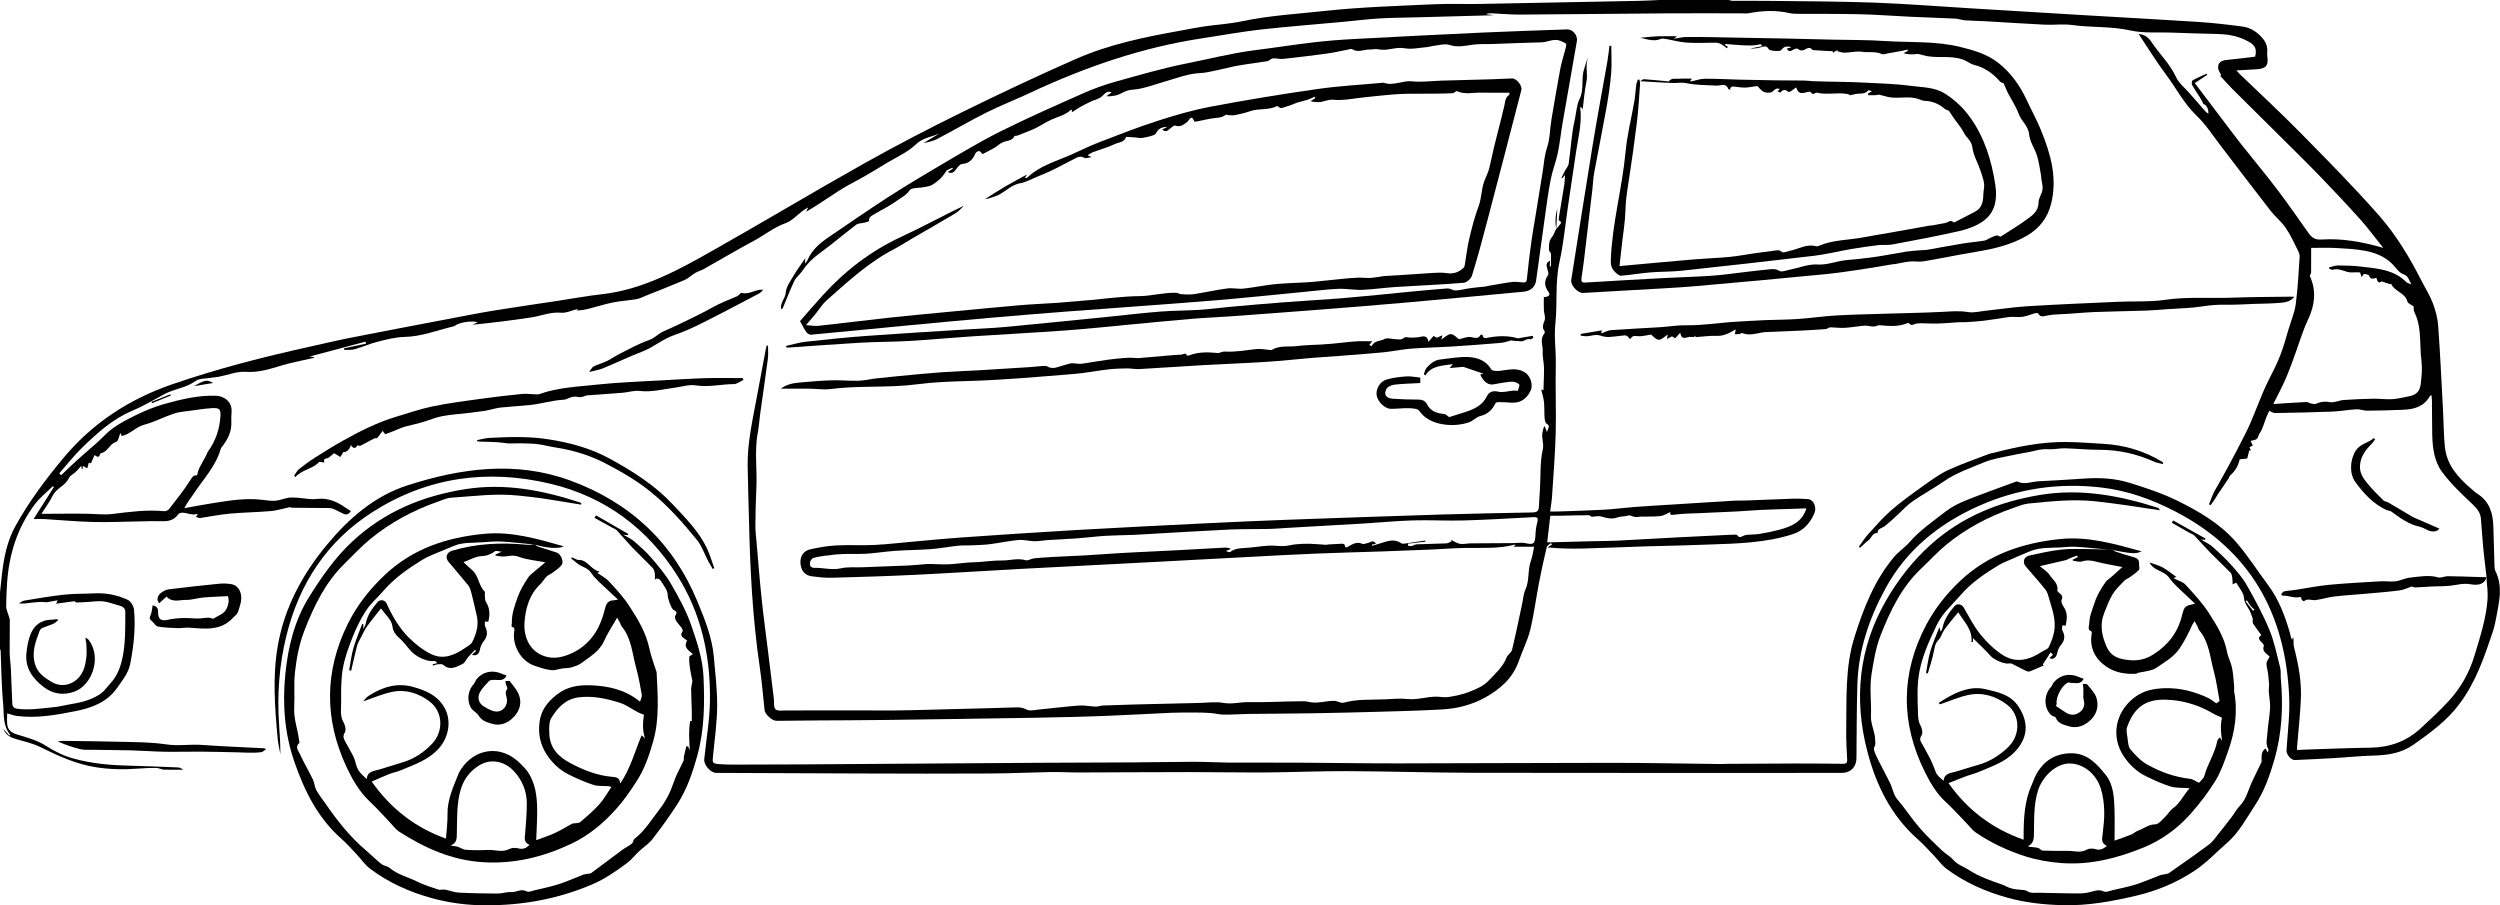 <?xml version="1.0" encoding="UTF-8"?><svg id="Warstwa_2" xmlns="http://www.w3.org/2000/svg" viewBox="0 0 500 181.07"><defs><style>.cls-1{fill-rule:evenodd;}</style></defs><g id="Warstwa_1-2"><g><path class="cls-1" d="M0,118.46c.13-1.24,.26-2.48,.4-3.71,.39-3.31,1.04-6.55,2.67-9.51,2.7-4.89,6.03-9.33,9.59-13.61,5.85-7.04,13.2-11.82,21.86-14.8,9-3.1,18.19-5.45,27.47-7.5,2.67-.59,5.34-1.23,8.02-1.76,6.51-1.28,13.04-2.52,19.56-3.76,3.06-.58,6.11-1.19,9.18-1.69,4.3-.7,8.61-1.32,12.92-1.97,2.84-.43,5.68-.97,8.53-1.28,8.46-.92,15.68-4.98,22.86-9.05,10.03-5.68,19.91-11.6,29.96-17.24,6.41-3.59,12.94-6.97,19.53-10.21,7.46-3.67,15-7.22,22.61-10.57,6.69-2.94,13.83-4.41,21-5.68,1.5-.27,2.99-.59,4.49-.81,2.59-.38,5.23-.52,7.79-1.06,5.55-1.17,11.19-1.48,16.81-2.09,7.2-.77,14.41-.97,21.62-1.31,3.01-.15,6.04,0,9.06-.06,10.65-.19,21.3-.4,31.95-.62,1.34-.03,2.69-.11,4.03-.17h13.86c.22,.06,.44,.16,.66,.16,2.51,.01,5.03-.01,7.54,.02,6.91,.09,13.82,.09,20.72,.34,6.3,.23,12.6,.73,18.89,1.11,7.65,.46,15.3,.93,22.96,1.39,7.69,.46,15.38,.86,23.06,1.36,3,.2,6,.54,8.98,.94,1.51,.21,2.78,1.04,3.81,2.19,.74,.82,1.15,1.74,1.06,2.87-.02,.27-.05,.55,0,.81,.29,1.94-.23,2.56-2.23,2.67-1.25,.07-2.49,.14-3.92,.22,.27,.31,.41,.51,.59,.68,4.03,3.89,8.15,7.69,12.08,11.68,5.4,5.49,10.84,10.98,15.92,16.76,3.41,3.89,6.08,8.39,8.45,13.03,.75,1.48,1.66,2.89,2.24,4.44,.54,1.43,.95,2.98,1.06,4.5,.4,5.67,.67,11.36,.97,17.04,.13,2.4,.12,4.82,.37,7.21,.38,3.58,2.62,6.08,5.23,8.3,.41,.35,.81,.74,1.26,1.03,2.42,1.53,3.12,3.89,3.2,6.55,.08,2.58,.14,5.16,.22,7.73,.01,.4,.03,.85,.2,1.2,1.53,3.06,.73,6.16,.16,9.25-.18,.96-.38,1.93-.69,2.86-1.69,5.04-3.36,9.99-6.64,14.4-2.58,3.48-5.89,5.83-9.26,8.22-2.29,1.62-5.01,2.08-7.82,2.15-2.68,.07-5.35,.35-8.02,.51-2.61,.15-5.22,.27-7.83,.39-.78,.03-1.74-1.11-1.69-1.92,.21-3.52,.68-7.05,.54-10.56-.67-16.63-7.7-29.45-22.83-37.26-4.64-2.4-9.49-4.15-14.69-4.76-8.53-1-16.77,.19-24.62,3.7-7.89,3.53-14.4,8.77-18.58,16.43-3.27,5.99-5.46,12.4-5.65,19.32-.14,4.89-.14,9.78-.18,14.67-.01,1.75-1.15,2.95-2.9,2.95-24.64,0-49.27,.03-73.91-.02-8.35-.02-16.7-.3-25.05-.33-5.4-.02-10.79,.22-16.19,.26-5.13,.03-10.26-.07-15.39-.07-7.44,0-14.88,.06-22.32,.08-1.79,0-3.58-.12-5.37-.09-4,.07-8,.27-12,.29-8.56,.05-17.13,.03-25.69,0-9.75-.02-19.5-.08-29.25-.12-1.1,0-2.49-1.62-2.38-2.72,.41-3.94,1.1-7.87,1.15-11.82,.1-8.89-1.74-17.38-6.58-25-5.98-9.4-14.4-15.66-25.22-18.26-12.6-3.03-24.68-1.4-35.71,5.65-9.08,5.8-14.61,14.26-17.19,24.66-1.47,5.93-1.9,11.97-1.46,18.07,.14,1.89,.24,3.78,.24,5.7-.18-1.05-.44-2.09-.54-3.14-.57-6.19-1.05-12.41,.03-18.58,1.33-7.6,4.87-14.19,9.76-20.11,4.43-5.36,9.62-9.87,16.27-11.99,10.65-3.4,21.53-4.92,32.41-.95,11.96,4.36,20.6,12.39,25.48,24.2,1.46,3.54,2.93,7.15,3.28,11.04,.29,3.3,.7,6.62,.67,9.93-.03,3.31-.5,6.61-.83,9.91-.14,1.4-.16,1.54,1.26,1.66,1.65,.13,3.32,.09,4.98,.09,3.94,0,7.88-.01,11.82-.04,9.36-.06,18.73-.13,28.1-.19,6.35-.04,12.7-.1,19.06-.13,6.23-.03,12.47-.04,18.7-.08,4.1-.02,8.2-.11,12.31-.12,2.27,0,4.54,.14,6.81,.16,4.48,.03,8.97-.01,13.45,.01,6.76,.04,13.51,.15,20.27,.15,14.37-.01,28.74-.11,43.11-.11,7.26,0,14.52,.16,21.78,.24,.41,0,.81-.04,1.22-.04,4.58-.03,9.15-.06,13.73-.07,3.12,0,6.24,.02,9.36,.06,.58,0,.9-.1,.87-.77-.09-1.92-.22-3.84-.19-5.75,.11-6.3-.28-12.68,1.64-18.79,1.8-5.74,3.98-11.36,7.93-16.06,.91-1.08,2.15-1.87,3.08-2.94,2.12-2.44,4.79-4.24,7.3-6.2,1.19-.92,2.61-1.61,4.01-2.18,3.17-1.28,6.4-2.41,9.61-3.6,.22-.08,.52-.24,.68-.16,1.4,.7,2.78,.03,4.16-.05,3.05-.16,6.09-.32,9.13-.54,3.11-.22,6.21-.07,9.18,.86,3.22,1.01,6.46,2.07,9.48,3.55,4.29,2.11,8.49,4.55,11.68,8.18,2.38,2.7,4.31,5.79,6.48,8.68,2.14,2.86,3.37,6.12,4.35,9.5,.1,.36,.18,.72,.28,1.08,.03,.12,.1,.22,.18,.38,.08-.2,.13-.33,.2-.5,.04,.09,.08,.15,.08,.2,.04,.63-.03,1.28,.13,1.87,.88,3.4,1.52,6.84,1.35,10.36-.15,3.15-.49,6.29-.75,9.43-.02,.2,0,.39,0,.69,.52-.02,1.02-.05,1.51-.07,4.38-.14,8.75-.33,13.13-.39,3.84-.05,7.21-1.24,10.03-3.83,1.95-1.79,3.89-3.59,5.68-5.54,2.39-2.6,4.09-5.62,5.13-9.05,1.11-3.7,2.33-7.38,2.61-11.25,.11-1.46-.14-2.95-.22-4.42l.03,.02c-.22-1.92-.47-3.83-.66-5.75-.19-1.99-.31-3.99-.48-5.99-.1-1.18-.73-1.98-1.6-2.81-2.17-2.06-4.4-4.13-6.16-6.52-1.54-2.08-1.91-4.76-1.97-7.38-.05-2.31-.03-4.62-.06-6.93,0-.33-.07-.66-.12-1.12-.18,.17-.29,.23-.34,.33-1.15,2-3.07,2.55-5.18,2.65-2.46,.12-4.93,.17-7.39,.19-.69,0-1.39-.32-2.07-.28-1.6,.09-3.19,.39-4.78,.46-3.83,.15-7.67,.23-11.51,.29-.39,0-.78-.3-1.15-.44-.15,.33-.35,.71-.51,1.1-.47,1.17-.76,2.46-1.45,3.47-.25,.37-.26,.84-.55,1.06-.31,.24-.8,.26-1.21,.38,.09,.19,.24,.53,.43,.94-.22,.11-.42,.2-.66,.32,.09,.22,.19,.44,.28,.67l-.33-.03c-.13,.53-.26,1.06-.4,1.62-.51,.06-1.03,.12-1.51,.17-.3,1.37-.96,2.41-1.95,3.27-.14,.12-.15,.37-.26,.53-.73,1.09-1.47,2.17-2.2,3.25-.18,.26-.32,.55-.49,.81-.3,.44-.6,.88-.91,1.31-.11-.06-.22-.13-.33-.19,.39-.92,.69-1.9,1.18-2.76,.91-1.58,1.79-3.17,2.66-4.77,1.21-2.22,2.37-4.46,3.51-6.72,1.77-3.52,2.89-7.3,4.69-10.8,.82-1.58,1.62-3.19,2.26-4.85,.65-1.68,1.11-3.44,1.63-5.16,.5-1.65,1.19-3.27,1.42-4.96,.42-3.13,.57-6.3,.78-9.46,.03-.41-.14-.88-.34-1.26-.77-1.52-1.46-3.1-2.42-4.5-.87-1.27-2.13-2.26-3.08-3.49-3.3-4.23-6.53-8.52-9.8-12.77-1.62-2.1-3.07-4.39-4.97-6.21-2.55-2.44-4.1-5.54-6.16-8.29-1.92-2.56-3.6-5.31-5.43-8.05,1.2,.08,1.99,.75,2.55,1.58,1.61,2.4,3.73,4.42,4.97,7.11,.53,1.15,1.65,2.02,2.52,3.01,1.13,1.3,2.27,2.6,3.41,3.89,.12,.14,.31,.21,.5,.34,.06-1.04-.48-1.82-.97-1.9-.33-.61-.53-1.04-.78-1.43-.51-.82-1.07-1.6-1.53-2.45-.12-.22-.02-.81,.15-.9,.89-.49,1.84-.88,2.77-1.31,.04,.07,.09,.15,.13,.22-.82,.55-1.65,1.1-2.49,1.66,1.67,2.2,3.34,4.41,5.01,6.62,1.44,1.9,2.86,3.82,4.34,5.7,2.32,2.95,4.75,5.82,7.02,8.81,2.21,2.91,4.29,5.91,6.4,8.9,.64,.91,1.36,1.34,2.53,1.26,4.13-.28,8.14,.44,12.4,1.67-1.62-2.02-3.02-3.92-4.58-5.67-2.53-2.83-5.16-5.59-7.78-8.34-1.73-1.81-3.51-3.56-5.28-5.33-4.18-4.15-8.38-8.29-12.55-12.45-.86-.86-1.66-1.79-2.48-2.67,.04,0,.21-.04,.28-.06-.22-.48-.63-.97-.65-1.47-.04-1.03,.59-1.5,1.65-1.59,1.92-.17,3.83-.44,5.76-.67,.42-1.77-.07-2.46-2.14-3.42-1.8-.83-3.68-1.08-5.63-1.12-3.01-.06-6.02-.16-9.04-.27-2.71-.1-5.51,.16-8.12-.42-3.87-.87-7.78-.56-11.65-1.09-1.79-.25-3.65,.01-5.48-.07-3.79-.18-7.58-.44-11.38-.66-1.54-.09-3.08-.11-4.61-.21-.63-.04-1.25-.31-1.88-.34-3.08-.15-6.16-.25-9.23-.39-3.29-.15-6.57-.41-9.85-.49-4.04-.1-8.08-.05-12.12-.08-.68,0-1.37,0-2.02-.15-2.73-.62-5.44-.49-8.16,.03-.49,.09-1.01,.02-1.52,.02-4.79,0-9.58-.03-14.37,0-9.95,.07-19.89,.19-29.84,.25-1.92,.01-3.85-.17-5.78-.26-.33-.01-.66,0-1,.18,.42,.06,.85,.11,1.57,.21-5.34,.15-10.39,.28-15.44,.42-2.54,.07-5.08,.07-7.61,.23-2.4,.15-4.78,.46-7.18,.68-5.46,.51-10.94,.92-16.39,1.53-3.94,.45-7.85,1.17-11.77,1.76-11.97,1.82-23.29,5.72-34.22,10.83-2.92,1.37-5.93,2.54-8.82,3.98-3.33,1.66-6.54,3.55-9.84,5.28-.86,.45-1.83,.67-2.82,.86,1.08-.65,2.16-1.3,3.24-1.96-1.58,.76-3.35,.86-4.78,2.24-1.61,1.56-3.81,2.5-5.77,3.69-1.52,.93-3.04,1.84-4.57,2.73-1.08,.62-2.19,1.18-3.28,1.79-.59,.33-1.17,.68-1.74,1.05-1.61,1.04-3.21,2.1-4.81,3.14-.51,.33-1.04,.63-1.75,1.05,.15-.32,.23-.49,.42-.88-.45,.28-.75,.44-1.03,.64-1.17,.86-2.2,2.06-3.51,2.53-2.34,.83-4.2,2.38-6.33,3.52-3.37,1.8-6.65,3.76-9.98,5.63-.56,.31-1.2,.47-1.75,.8-.74,.43-1.37,1.09-2.14,1.42-2.57,1.1-5.18,2.11-7.78,3.15-.6,.24-1.18,.56-1.8,.67-1.56,.27-3.15,.35-4.7,.66-1.62,.32-3.19,.83-4.79,1.24-.84,.21-1.69,.38-2.59,.36l.3-.15s-.1-.11-.13-.11c-1.07,.26-2.16,.82-3.2,.72-2.12-.2-3.99,.64-5.99,.94-3.9,.59-7.81,1.09-11.75,1.46,.35-.16,.7-.32,1.06-.49-1.02-.36-3.55-.01-4.4,.59-.13,.09-.28,.2-.44,.23-3.25,.77-6.37,2.04-9.81,2.11-1.8,.03-3.62,.52-5.39,.97-1.56,.39-3.04,1.06-4.59,1.5-.64,.18-1.36,.09-2.05,.13-.02-.11-.03-.22-.05-.33,1.47-.31,2.93-.62,4.4-.93-.03-.13-.07-.27-.1-.4-3.68,.98-7.36,1.96-11.21,2.99,.41,.04,.66,.07,.95,.1-.05,.08-.07,.16-.1,.16-1.25,.28-2.51,.54-3.76,.83-.86,.2-1.72,.41-2.56,.66-2.38,.72-4.68,1.48-7.29,1.3-1.76-.12-3.57,.64-5.37,.98-.57,.11-1.17,.13-1.74,.23-.99,.17-2.18,.09-2.92,.62-1.9,1.4-4.26,1.56-6.25,2.64-2.13,1.16-4.23,2.4-6.46,3.34-3.91,1.65-6.95,4.43-9.92,7.3-1.66,1.61-3.1,3.45-4.63,5.19,.13,.12,.26,.25,.39,.37,1.06-1.01,2.09-2.03,3.18-3.01,1.31-1.18,2.66-2.32,3.98-3.49,1.09-.98,2.07-2.11,3.26-2.95,1.36-.97,2.86-1.74,4.38-2.49,1.88-.92,3.8-1.73,5.76-2.28,3.37-.94,6.82-1.78,10.37-1.67,1.55,.05,3.38,1.12,3.13,3.45-.06,.6-.05,1.22-.03,1.83,.07,1.9-.72,3.46-1.85,4.9-.1,.13-.23,.27-.27,.43-.98,3.5-3.5,6.07-5.42,9-.61,.93-1.33,1.78-1.87,2.88,1.93-.34,3.86-.72,5.8-1.02,3.25-.5,6.49-1.06,9.8-.65,.9,.11,1.81,.26,2.7,.17,1.02-.1,2-.6,3.01-.63,1.36-.04,2.73,.23,4.09,.32,.53,.04,1.06-.04,1.59-.07,1.94-.11,3.6,.63,5.15,1.71,.36,.25,.74,.47,1.18,.75-.37,.57-.83,.84-1.49,.54-.73-.32-1.41-.75-2.15-1.02-.45-.16-.98-.12-1.47-.13-1.24-.02-2.48-.02-3.71-.03-.97,0-1.94,0-2.9-.03-.26,0-.52-.12-.5-.12-1.37,.3-2.57,.68-3.79,.79-2.76,.24-5.54,.26-8.3,.52-1.96,.18-3.9,.59-5.85,.87-.26,.04-.55-.15-.85-.25,.13-.15,.25-.28,.37-.41-.09-.07-.16-.16-.19-.14-1.04,.32-2-.33-3.01-.26-.22,.01-.53,.1-.64,.25-.79,1.17-1.91,1.5-3.25,1.45-1.44-.05-2.88,0-4.32,.03-3.2,.05-6.4,.2-9.6,.12-3.21-.08-6.42-.39-9.63-.58-.64-.04-1.29,0-2.19,0,1.41-2.22,2.74-4.31,4.06-6.4-.06-.06-.13-.13-.19-.19-1.22,1.21-2.61,2.29-3.63,3.65-3.49,4.67-5.17,10.03-5.54,15.82-.1,1.52-.17,3.05-.18,4.58,0,.47,.21,.95,.34,1.42,.13,.46,.39,.91,.39,1.36,.02,2.13-.05,4.26-.03,6.39,.01,1.1,.19,2.19,.24,3.28,.11,2.29,.2,4.58,.28,6.87,.03,.74,.26,1.06,1.11,1.17,2.41,.3,4.75-.11,7.13-.32,1.09-.09,2.08-.38,3.12-.55,2.25-.36,4.45-.85,6.34-2.17,.74-.52,1.27-1.35,1.9-2.02,1.41-1.5,2.07-3.32,2.48-5.31,.6-2.98,.51-6,.53-9.01,0-.77-.53-1.09-1.2-1.27-1.07-.28-2.12-.71-3.2-.84-.99-.12-2.01,.06-3.01,.11-.79,.04-1.57,.11-2.36,.11-.17,0-.34-.25-.35-.26-1.24,.17-2.39,.32-3.72,.5,.18-.38,.24-.52,.32-.68-.77,.14-1.52,.27-2.21,.4-.39-.03-.76-.08-1.13-.07-.63,.02-1.26,.07-1.89,.15-.81,.1-1.61,.24-2.52,.15,.34-.19,.66-.5,1.02-.56,2.69-.44,5.38-.91,8.08-1.2,1.92-.21,3.87-.14,5.81-.25,2.4-.14,4.72,.29,6.86,1.3,.62,.29,1.19,1.29,1.25,2.02,.33,3.62-.07,7.23-.77,10.79-.36,1.83-1.53,3.25-2.59,4.76-2.06,2.93-5.08,4.03-8.31,4.67-3.86,.77-7.75,1.48-11.72,.98-.66-.08-1.29-.34-1.98-.53,0,.67-.1,1.51,.02,2.32,.15,1.02,.82,1.56,1.86,1.88,1.99,.62,4.09,1.16,5.81,2.26,1.74,1.12,3.54,2.01,5.46,2.55,3.76,1.07,7.64,1.38,11.54,1.47,3.15,.07,6.29,.21,9.44,.34,.36,.01,.71,.17,1.05,.46-1.3,0-2.6,.03-3.89-.02-.48-.02-.95-.33-1.42-.34-1.15-.02-2.3,.03-3.44,.12-2.91,.23-5.79,.2-8.71-.26-3.99-.63-7.55-2.28-11.11-4.04-1.46-.72-3.11-1.1-4.69-1.55-1.12-.32-2.14-.7-2.7-2.1,.5,.57,.84,.96,1.19,1.35,.07-.05,.13-.11,.2-.16-1.56-1.84-1.22-4.15-1.43-6.27-.33-3.46-.34-6.96-.49-10.43,0-.19-.11-.37-.16-.56v-11.21ZM465.81,53.68l.02-.21c.6-.14,1.21-.39,1.81-.38,1.56,.01,3.12,.05,4.66,.24,3.21,.38,6.5,.59,8.98,3.11,.19,.19,.53,.23,1,.43-.54-.88-.57-1.69-1.66-2.05-.84-.28-1.44-1.3-2.14-2-1.54-1.55-3.51-2.31-5.58-2.68-1.86-.34-3.78-.44-5.68-.54-1.75-.09-3.5-.02-4.99-.02,0,1.75,.01,3.33-.01,4.91,0,.27-.31,.6-.23,.78,1.35,2.93,.93,5.88-.36,8.59-.94,1.99-1.58,4.05-2.3,6.1-.68,1.94-1.38,3.87-2.18,5.76-.73,1.69-1.62,3.32-2.49,5.08,2.25-.14,4.43-.29,6.61-.4,.27-.01,.54,.2,.82,.27,.3,.07,.62,.15,.92,.13,.25-.02,.48-.18,.73-.26,.74-.23,1.44-.26,2.26-.11,.87,.15,1.82-.36,2.75-.43,1.97-.14,3.95-.22,5.93-.26,1.24-.02,2.49,.17,3.73,.1,1.11-.07,2.2-.35,3.3-.56,1.62-.3,2.29-1.03,2.46-2.67,.16-1.46,.31-2.91,.12-4.4-.41-3.1,.08-6.32-1.2-9.31-.11-.25-.25-.5-.31-.76-.06-.27-.04-.56-.06-.86-.37-.28-1.13-.56-1.25-1-.49-1.75-2.54-1.98-3.23-3.48-.02-.05-.24,.03-.36,0-.47-.15-.94-.31-1.54-.52-.56,.37-.82,.26-1.06-.71-.57,.14-1.14,.44-1.47-.43-.08-.21-.63-.32-.97-.34-.15,0-.31,.35-.52,.62-.11-.34-.21-.63-.31-.94-.53,0-1.04-.04-1.53,0-1.34,.13-2.5-.98-3.89-.52-.21,.07-.52-.16-.79-.25ZM16.23,93.19c-.44,.48-.76,.89-1.13,1.24-.43,.4-1.1,.68-1.31,1.16-.7,1.58-2.54,2.04-3.28,3.59-.57,1.19-1.39,2.26-2.22,3.58,.54,0,.76,0,.99,0,2.83,0,5.66-.06,8.49,0,1.59,.04,3.13,.24,4.76,.03,3.4-.42,6.83-.88,10.28-.55,.32,.03,.79-.16,.99-.41,1.44-1.85,2.91-3.69,4.18-5.66,.42-.65,.66-1.21,1.43-1.09,.15-.53,.22-.99,.42-1.39,.44-.89,.94-1.74,1.41-2.61,.14-.27,.21-.58,.39-.82,1.5-2.09,2.3-4.44,2.46-7,.09-1.43-.21-1.72-1.72-1.63-1.47,.09-2.94,.32-4.4,.53-1.07,.15-2.19,.22-3.2,.56-1.99,.67-3.88,1.69-5.91,2.22-1.7,.45-2.77,1.88-4.51,2.27-.06-.12-.17-.37-.28-.61-.26,.62-.39,1.63-.79,1.75-1.25,.37-1.61,1.68-2.68,2.17-.2,.09-.55,.13-.58,.25-.24,1.07-.78,.37-1.12,.25-.24,.56-.47,1.1-.7,1.64-.13-.04-.31-.09-.43-.12-.11,.4-.21,.73-.32,1.12-.37-.2-.59-.32-.88-.48-.03,.28-.05,.48-.07,.68-.04,0-.08,0-.12,0-.05-.23-.1-.46-.15-.69Z"/><path class="cls-1" d="M311.26,45.83c.18-.24,.36-.48,.55-.71,.28-.34,.74-.67-.02-1.02-.09-.04-.03-.45,0-.67,.35-2.15,.72-4.3,1.06-6.45,.09-.59,.1-1.19,.16-1.98-.28,.32-.41,.48-.55,.64-.05-.03-.11-.06-.16-.09,.21-.42,.41-.85,.63-1.27,.27-.52,.73-1.02,.81-1.57,.42-2.88,.55-5.83,1.19-8.65,.33-1.44,.38-3.03,1-4.3,.96-1.97,.23-4.06,.91-5.99,.26-.74,.4-1.52,.78-2.25-.63,1.6,.01,3.25-.34,4.88-.38,1.77-.5,3.59-.74,5.46-.13-.19-.24-.33-.35-.48-.06,.06-.14,.11-.14,.15,.38,3.04-.4,5.97-.85,8.93-.55,3.62-1.08,7.24-1.61,10.86-.55,3.69-.88,7.43-1.69,11.06-.91,4.08-.39,8.19-.82,12.25-.3,2.8,.14,5.54,.08,8.31-.11,4.54,.1,9.1-.02,13.64-.11,4.23-.46,8.46-.73,12.68-.06,.98-.24,1.96-.38,3.04,.43,0,.99,.02,1.54,0,3.1-.11,6.2-.19,9.3-.36,1.96-.11,3.9-.38,5.85-.53,2.61-.2,5.23-.34,7.85-.51,4-.25,8-.51,12-.75,.88-.05,1.76-.02,2.64-.05,3.11-.12,6.23-.26,9.34-.36,1.04-.03,2.09,0,3.14,.1,1.01,.09,1.7,1.63,1.2,2.79-.87,2-2.13,3.5-4.4,4.23-5.37,1.71-10.9,1.85-16.44,2.04-2,.07-4,.14-6.01,.2-2.36,.07-4.72,.1-7.08,.18-4.09,.13-8.19,.32-12.28,.43-2.34,.06-4.68,.01-7.19-.22,.31-.2,.62-.41,.93-.61-.08-.09-.16-.17-.24-.26-.29,.27-.77,.49-.84,.81-.57,2.4-1.09,4.82-1.56,7.24-.6,3.11-.99,6.26-1.74,9.33-.52,2.11-1.55,4.09-2.26,6.16-1.18,3.44-3.69,5.63-6.71,7.32-2.68,1.5-5.62,2.24-8.66,2.41-4.37,.25-8.74,.36-13.12,.48-4.27,.12-8.54,.22-12.8,.29-4.27,.07-8.53,.08-12.8,.13-1.63,.02-3.26,.16-4.89,.14-.89,0-1.78-.26-2.68-.32-1.03-.08-2.07-.1-3.11-.1-1.58,0-3.15-.02-4.73,.05-4.37,.19-8.74,.46-13.11,.62-4.65,.17-9.3,.29-13.95,.37-10.19,.17-20.37,.32-30.56,.45-4.31,.06-8.62,.06-12.94,.09-2.81,.02-5.61,.05-8.42,.08-.86,0-2.29-1.27-2.38-2.12-.32-2.9-.55-5.82-.98-8.7-1.43-9.7-1.92-19.47-2.14-29.25-.08-3.63-.22-7.26-.27-10.9-.06-4.65,.98-9.17,1.82-13.7,.59-3.2,1.2-6.4,1.8-9.6,.05-.26,.12-.51,.18-.77,.09,0,.18,0,.27,.01,0,.85,.09,1.72-.02,2.56-.49,3.73-1.04,7.46-1.56,11.19-.16,1.14-.21,2.31-.43,3.43-.75,3.8-.12,7.63-.32,11.44-.13,2.47-.17,4.95-.19,7.43,0,1.11,.14,2.22,.24,3.33,.32,3.72,.61,7.45,1,11.16,.36,3.44,.83,6.87,1.25,10.31,.4,3.24,.8,6.49,1.2,9.73,.09,.73-.08,1.71,.32,2.13,.39,.4,1.38,.25,2.11,.25,3.18,0,6.37-.02,9.55-.02,3.96,0,7.93,.03,11.89,.02,2.32-.01,4.65-.08,6.97-.14,3.71-.09,7.42-.19,11.13-.29,2.2-.06,4.39-.14,6.59-.19,.68-.01,1.29,.06,1.98,.43,.64,.35,1.64,.09,2.47,0,2.68-.25,5.36-.6,8.05-.8,1.08-.08,2.18,.18,3.27,.22,.48,.02,.97-.2,1.45-.22,2.15-.09,4.3-.14,6.45-.21,1.39-.04,2.78-.07,4.17-.1,2.84-.07,5.68-.14,8.52-.2,1.67-.03,3.39-.3,5-.01,1.78,.31,3.45-.21,5.18-.16,3.23,.08,6.47-.14,9.7-.16,.7,0,1.44-.07,2.11,.1,1.77,.45,3.46-.23,5.19-.19,.4,0,.8,.23,1.21,.32,.22,.05,.47,.1,.67,.04,2.73-.77,5.55-.53,8.33-.67,1.48-.08,2.98-.21,4.44-.06,1.93,.2,3.74-.45,5.62-.47,.88,0,1.78,.2,2.62,.06,1.42-.23,2.86-.52,4.18-1.06,1.34-.54,2.74-1.09,3.79-2.21,1.34-1.42,2.84-2.7,3.58-4.61,.22-.58,.96-.98,1.1-1.55,.74-3.07,1.37-6.16,2.03-9.24,.2-.93,.24-1.93,.63-2.77,.87-1.87,.42-3.95,1.12-5.83,.32-.86,.42-1.8,.64-2.78h-4.13c.16-.13,.28-.24,.41-.35-.04-.02-.09-.08-.13-.07-3.21,.85-6.49,.62-9.76,.66-2.27,.03-4.54,.22-6.81,.32-3.29,.14-6.58,.27-9.87,.38-4.39,.15-8.78,.25-13.17,.43-4.87,.2-9.74,.47-14.61,.73-5.45,.28-10.91,.58-16.36,.87-3.9,.21-7.8,.41-11.7,.61-5.4,.28-10.81,.55-16.21,.84-7.15,.39-14.29,.85-21.44,1.2-5.55,.27-11.11,.44-16.67,.59-1.31,.04-2.63-.12-3.94-.28-1.47-.17-2.24-1.11-2.35-2.68-.09-1.3,.6-2.43,1.95-2.73,1.72-.38,3.47-.68,5.22-.78,2.52-.14,5.05,.04,7.57-.09,2.69-.13,5.37-.46,8.06-.69,3.04-.27,6.08-.58,9.12-.79,7.69-.53,15.38-1.06,23.07-1.5,8.74-.5,17.49-.93,26.24-1.36,5.45-.27,10.91-.51,16.36-.71,10.3-.37,20.61-.73,30.91-1.05,5.94-.18,11.88-.29,17.82-.4,.78-.01,1.31-.15,1.36-1.06,.06-1.28,.16-2.56,.23-3.84,.15-2.56-.01-5.2,.55-7.66,.29-1.27-.29-2.28-.06-3.41,.09-.43,.14-.88,.42-1.33,.14,.35,.28,.69,.51,1.25,.02-.71,.83-1.16-.1-1.71-.27-.16-.37-.72-.4-1.11-.08-1.07-.02-2.15-.12-3.21-.08-.79-.34-1.57-.56-2.52,.38,.12,.53,.17,.45,.15,.04-1.49,.13-2.99,.11-4.49-.02-1.08-.33-2.17-.26-3.25,.07-1.18-.62-2.44,.3-3.55,.09-.11,.17-.37,.11-.45-.6-.75-.34-1.4-.03-2.22,.23-.6-.12-1.41-.15-2.13-.04-.85,0-1.7,0-2.55,.92,.03,1.34-.45,1-.91-.86-1.14-1.04-2.23-.17-3.47,.19-.27-.03-.87-.15-1.3-.17-.62-.32-1.18,.57-1.6-.03,.46-.05,.79-.07,1.13,.08,0,.16,0,.25,0v-2.54c-.22-.38-.42-.56-.41-.75,0-.59,0-1.2,.16-1.77,.12-.43,.49-.78,.71-1.19,.21-.39,.38-.81,.56-1.22h0Zm-21,62.49c0-.11-.02-.22-.03-.33,.59,.27,1.15,.67,1.77,.78,.68,.11,1.41-.09,2.11-.1,2.82-.03,5.64-.03,8.46-.05,.84,0,1.72-.17,2.52,.01,1.57,.36,1.91,.15,1.99-1.49,.04-.9,.14-1.83,.38-2.69,.23-.82,.04-1.06-.77-1.02-4.63,.24-9.27,.53-13.91,.66-3.39,.1-6.79-.11-10.18-.01-3.23,.09-6.44,.42-9.67,.61-5.1,.31-10.21,.59-15.32,.88-1.25,.07-2.5,.19-3.75,.22-2.67,.06-5.34,0-8.01,.12-5.62,.27-11.24,.62-16.86,.94-.81,.04-1.61,.1-2.42,.13-1.86,.07-3.72,.08-5.57,.19-1.85,.12-3.69,.37-5.54,.5-2.04,.15-4.09,.23-6.13,.36-.81,.05-1.61,.23-2.41,.22-1.07-.02-2.16-.34-3.21-.25-1.96,.18-3.9,.61-5.85,.85-1.2,.15-2.42,.16-3.64,.22-.86,.04-1.73-.02-2.59,.07-1.81,.2-3.61,.54-5.43,.68-2.39,.19-4.8,.18-7.19,.35-2.3,.16-4.59,.59-6.88,.61-2.18,.02-4.36-.08-6.52,.32-.17,.03-.34,0-.51,.03-.83,.14-1.7,.22-2.49,.49-.31,.11-.61,.67-.63,1.04-.03,.51,.22,.93,.93,.91,1.76-.04,3.49,.5,5.3,.09,1.38-.32,2.87-.15,4.31-.21,3.04-.11,6.07-.22,9.11-.35,1.19-.05,2.38-.19,3.57-.28,.34-.03,.67-.03,1.01-.02,1.15,.02,2.3,.11,3.44,.06,1.3-.05,2.6-.24,3.91-.35,.73-.06,1.46-.05,2.2-.1,1.53-.1,3.06-.34,4.58-.31,1.6,.03,3.18-.55,4.81-.05,.46,.14,1.07-.33,1.63-.38,4.41-.42,8.84-.44,13.26-.79,2.44-.19,4.89-.31,7.34-.44,2.59-.14,5.19-.24,7.78-.38,3.27-.17,6.55-.37,9.82-.54,.36-.02,.72,.09,1.08,.15l-.02,.17c-.26,.11-.53,.22-.88,.36,.37,.1,.73,.31,.86,.21,.9-.71,1.93-.76,3-.82,1.57-.08,3.13-.37,4.7-.46,1.02-.06,2.06,.12,3.09,.08,.79-.03,1.57-.28,2.36-.35,.9-.09,1.81-.13,2.72-.11,1.14,.03,2.27,.15,3.41,.22,.1,0,.19-.08,.29-.08,.96-.06,1.92-.12,2.87-.15,.17,0,.47,.13,.48,.24,.11,.81,.46,.47,.86,.24,.82-.46,1.62-.92,2.65-.46,.3,.14,.79-.1,1.18-.19,.52-.12,1.08-.7,1.55,.2-.32,.06-.56,.1-.81,.15,.02,.08,.04,.16,.06,.24,.51-.16,1.03-.31,1.54-.46,1.41-.42,2.81-1.08,4.27-.05,.26,.18,.78,.05,1.17,0,1.21-.16,2.42-.36,3.63-.54,.01,.07,.02,.14,.03,.22-1.16,.13-2.31,.27-3.47,.4,0,.14,.01,.28,.02,.42,.24,.02,.48,.1,.71,.05,.35-.07,.67-.32,1.02-.34,1.98-.08,3.96-.1,5.94-.19,.31-.01,.61-.23,.92-.36Zm28.04-4.98c-.09-.05-.34-.3-.59-.3-1.95,.01-3.91,.07-5.86,.11-.66,.01-1.31,0-1.79,0-.22,1.87-.42,3.56-.62,5.31,.28,0,.58,0,.88,0,2.6-.07,5.2-.14,7.8-.21,1.76-.04,3.53-.04,5.29-.12,4.25-.21,8.5-.47,12.75-.69,3.48-.18,6.97-.35,10.45-.51,.3-.01,.75-.04,.86,.13,.4,.58,.77,.31,1.2,.11,.23-.11,.49-.18,.75-.21,.83-.07,1.68-.04,2.5-.18,1.34-.22,2.67-.49,3.98-.84,2.33-.63,4.52-1.5,5.39-4.27-.89,.03-1.71,.06-2.53,.09-2.17,.07-4.34,.12-6.51,.22-1.63,.07-3.25,.23-4.87,.31-2.5,.13-5,.22-7.5,.34-1.66,.08-3.32,.07-4.96,.3-.77,.11-.99,.06-.82-.53-.63,.26-1.31,.72-2.03,.81-1.29,.15-2.6,.08-3.9,.11-.36,0-.72,.13-1.06,.09-.42-.06-.83-.24-1.18-.35-.32,.06-.7,.14-1.07,.2-.43,.07-.9,.04-1.29,.2-1.16,.46-2.23,.16-3.36-.17-.52-.15-1.14,.03-1.89,.07Z"/><path class="cls-1" d="M107,108.92c.2,.13,.38,.32,.59,.39,1.25,.42,2.52,.79,3.77,1.21,.81,.27,1.47,1.83,.96,2.49-.46,.6-1.15,1.03-1.77,1.5-.39,.3-.9,.47-1.25,.81-.45,.44-.74,1.04-1.2,1.47-2.22,2.09-3,4.87-3.2,7.69-.15,2.06,.42,4.29,2.11,5.71,1.49,1.25,3.52,1.64,5.38,1.15,3.19-.83,5.69-2.81,7.23-5.77,.63-1.22,1.07-2.57,1.4-3.91,.24-1,.66-1.57,1.71-1.6,.19,0,.38-.06,.88-.15-.83-.76-1.5-1.36-2.14-1.98-1.11-1.09-2.39-2.08-3.23-3.35-.73-1.11-1.94-1.17-2.78-1.9-.39-.34-.82-.65-1.23-.97,.05-.08,.1-.16,.15-.24,.39,.17,.77,.35,1.16,.52,1.93-.19,2.6,2,4.4,2.33-.35,.22-.49,.31-.44,.28,.77,.55,1.69,1.01,2.33,1.71,1.44,1.57,2.91,3.16,4.06,4.94,1.7,2.62,3.33,5.32,3.99,8.47,.31,1.51,.89,2.96,1.35,4.44,.04,.13,.09,.26,.1,.39,.21,4.57,.59,9.15-.68,13.66-.78,2.78-1.71,5.52-3.27,7.95-1.28,2-2.64,3.98-4.23,5.73-2.53,2.81-5.42,5.22-8.91,6.87-5.61,2.65-11.44,4.07-17.68,3.68-6.19-.39-11.62-2.83-16.73-6.11-.72-.46-1.25-1.24-1.86-1.87-1.34-1.39-2.62-2.85-4.03-4.17-2.08-1.95-3.45-4.36-4.63-6.88-4.49-9.58-4.41-19.24,.26-28.66,1.82-3.67,4.39-6.95,7.46-9.83,5.59-5.23,12.33-7.43,19.76-8.15,5.53-.54,10.67,1,15.96,2.49-.92,.55-3.49,.37-5.77-.34-2.22-.21-4.42-.48-6.64-.61-1.32-.07-2.65,.05-3.97,.15-1.91,.15-3.87-.05-5.7,.76-1.27,.56-2.57,1.04-3.84,1.59-.83,.36-1.68,.72-2.45,1.2-2.82,1.75-5.53,3.64-7.72,6.18-1.13,1.32-2.5,2.47-3.44,3.91-1.11,1.69-2,3.55-2.75,5.44-.8,2.01-1.54,4.09-1.91,6.21-.37,2.16-.35,4.41-.33,6.61,.01,1.4-.29,2.84,.52,4.2,.31,.53,.49,1.51,.21,1.95-.54,.85-.12,1.39,.21,2.02,.5,.97,1.09,1.9,1.56,2.89,.3,.64,.4,1.37,.66,2.04,.16,.4,.4,.79,.68,1.11,.37,.43,.81,.8,1.29,1.25,.05-1.56,1.39-1.59,2.53-1.93,1.63-.48,3.24-1,4.86-1.5,2.19-.68,4.03-1.95,5.61-3.58,2.4-2.48,2.26-6.44-.4-8.48-2.21-1.69-4.79-2.53-7.56-1.95-1.95,.41-3.82,1.24-5.79,1.9,.37-.37,.69-.85,1.14-1.13,2.79-1.79,5.78-2.7,9.09-1.71,2.35,.7,4.5,1.58,5.92,3.86,1.53,2.45,1.21,5.95-1.05,8.44-2.04,2.26-4.84,3.17-7.5,4.3-.77,.33-1.62,.47-2.4,.78-1.12,.44-2.22,.95-3.47,1.5,3.87,5.48,8.73,9.2,14.85,11.4,.12-1.71,.34-3.26,.31-4.8-.07-2.98,1.17-5.57,2.23-8.23,.14-.34,.35-.66,.56-.97,2.54-3.8,7.74-5.13,11.88-.91,.56,.57,1.15,1.16,1.57,1.84,1.36,2.2,1.66,4.68,1.69,7.19,.03,2.02-.12,4.04-.19,6.2,1.25-.47,2.53-.89,3.75-1.44,1.19-.55,2.3-1.25,3.45-1.87,.13-.07,.31-.03,.46-.06,.39-.08,.89-.03,1.16-.26,1.3-1.12,2.63-2.24,3.78-3.52,.92-1.03,1.6-2.28,2.44-3.51-.25-.06-.4-.12-.56-.14-1.03-.08-2.12,.04-3.07-.27-1.68-.54-3.3-1.27-4.88-2.05-1.84-.92-3.29-2.27-4.45-4.04-1.3-2.01-1.7-4.13-1.42-6.41,.28-2.32,1.47-3.96,3.38-5.48,2.14-1.71,4.47-2.02,6.85-1.93,3.48,.13,6.91,.83,9.88,3.28,.15-.55,.42-1,.35-1.39-.33-1.84-.66-3.69-1.16-5.49-.76-2.78-.9-5.8-2.86-8.17-.17-.2-.22-.49-.34-.73-.18-.36-.39-.71-.57-1.03-.93,1.64-1.92,3.1-2.63,4.69-.94,2.1-2.85,3.13-4.53,4.4-.59,.44-1.36,.67-2.09,.88-.52,.15-1.1,.1-1.65,.18-.78,.11-1.57,.45-2.32,.35-1.12-.14-2.23-.51-3.31-.88-2.76-.94-4.56-4.16-4.03-7.09,.03-.19-.06-.57-.09-.57-.75,0-.4-.55-.41-.84-.06-1.79,.53-3.41,1.11-5.08,.54-1.55,1.36-2.89,2.25-4.21,.17-.25,.42-.44,.65-.64,.83-.71,1.67-1.4,2.69-2.26-1.94-.38-3.77-.5-5.41-1.13-1.12-.43-2.02-.02-3.02-.03-.52,0-1.03-.12-1.55-.18v-.2c.36-.17,.71-.33,1.24-.58-.58-.05-1.09-.26-1.32-.09-.82,.59-1.59,.93-2.69,.97-1.18,.04-2.33,.74-3.62,1.21,.62,.57,1.17,1.11,1.75,1.61,1.33,1.14,1.24,3.11,2.51,4.29,.08,.07-.02,.31,0,.47,.06,.55-.03,1.2,.24,1.61,.84,1.3,.78,2.62,.46,3.93-.28-.02-.47-.03-.67-.04,.01,.34-.09,.73,.05,1.01,.57,1.21,.43,2.05-.37,3.03-.37,.45-.59,1.08-.71,1.67-.17,.82-.74,1.25-1.57,.95,.29-.27,.56-.52,.83-.77-.07-.07-.14-.14-.21-.21-.47,.48-.95,.95-1.39,1.45-.38,.44-.62,1.12-1.09,1.35-1.22,.58-2.5,1.41-3.87,.2-.23-.2-.71-.16-1.07-.13-.33,.02-.66,.18-.99,.27-.02-.09-.05-.17-.07-.26,.3-.08,.61-.16,.91-.23-.36-.68-.88-.36-1.39-.43-1.1-.15-2.25-.66-3.14-1.34-1.02-.78-1.71-1.97-2.65-2.88-.83-.8-1.61-1.36-1.79-2.79-.15-1.24-1.46-2.34-2.27-3.51-.95,1.21-1.9,2.35-2.76,3.55-.49,.68-.84,1.46-1.23,2.21-.3,.57-.65,1.14-.81,1.76-.43,1.63-.78,3.28-1.16,4.93-.14-.03-.28-.05-.41-.08,.28-1.49,.44-3.01,.86-4.46,.47-1.64,1.17-3.22,1.76-4.82l.21,.05v.97c.23-.48,.43-.74,.48-1.02,.3-1.74,1.3-3.08,2.39-4.38,.48-.57,1.46-.41,1.76,.24,1.16,2.58,2.57,5.03,4.59,7,1.33,1.3,2.89,2.53,4.57,3.28,2.35,1.05,4.58,.06,6.58-1.33,.52-.36,1.19-.69,1.44-1.21,.8-1.63,1.32-3.35,.89-5.21-.35-1.51-.68-3.03-1.07-4.53-.14-.54-.31-1.13-.64-1.56-1.27-1.59-2.62-3.11-3.92-4.68-.74-.89-.42-1.91,.69-2.25,4.88-1.45,9.86-1.68,14.89-1.2,.56,.05,1.13-.01,1.69-.03Zm21.8,34.03c-.37-.15-.79-.28-1.18-.48-1.23-.64-2.37-1.51-3.67-1.92-2.61-.82-5.27-1.42-8.09-1.1-2.7,.31-4.31,2.05-5.57,4.1-.49,.79-.48,2.02-.43,3.17,.12,3,1.89,4.66,4.19,5.89,2.63,1.4,5.41,2.52,8.44,2.76,.75,.06,1.47,.17,1.56,1.34,2.07-3.08,2.94-6.45,4.28-9.67,.3,.28,.48,.45,.66,.62-.52-1.64-.44-3.17-.2-4.71Zm-22.89,26.03c-1.26-.52-.94-1.42-.88-2.29,.15-1.99,.34-3.99,.33-5.99,0-2.46-.89-4.64-2.58-6.47-1.82-1.97-4.54-2.54-6.76-1.26-1.88,1.09-3.2,2.73-3.84,4.82-.87,2.83-.74,5.77-.81,8.67-.03,1.07,.11,2.13-1.24,2.63,.5,.14,.94,.12,1.34,.24,.58,.17,1.12,.59,1.69,.63,1.45,.1,2.91,.11,4.36,.03,1.45-.08,2.92,.58,4.38-.2,.47-.25,1.2-.26,1.74-.12,.89,.24,1.54,.03,2.27-.69Z"/><path class="cls-1" d="M422.57,109.99c.15,.1,.29,.25,.46,.3,1.22,.39,2.44,.81,3.69,1.14,.77,.2,1.17,.59,1.1,1.41-.03,.39,.16,.93-.04,1.15-.52,.56-1.18,.98-1.8,1.44-.37,.27-.85,.43-1.16,.75-.81,.85-1.69,1.68-2.29,2.67-.71,1.17-1.19,2.49-1.7,3.77-.92,2.31-.47,4.57,.5,6.74,.59,1.33,1.58,2.13,3.12,2.45,2.22,.47,4.17,.37,6.19-.9,2.98-1.88,4.91-4.4,5.76-7.8,.49-1.92,.54-1.91,2.61-2.37-.7-.66-1.34-1.24-1.95-1.84-1.09-1.08-2.33-2.06-3.2-3.31-.83-1.18-2.16-1.32-3.14-2.11-.31-.25-.61-.51-.8-.98,.88,.32,1.82,.55,2.64,1,.93,.51,1.76,1.22,2.7,1.88-.19,.08-.33,.15-.48,.21,.04,.05,.06,.12,.11,.14,.75,.4,1.69,.63,2.23,1.23,1.69,1.85,3.43,3.7,4.76,5.81,1.48,2.35,3.01,4.74,3.52,7.59,.2,1.11,.8,2.15,1.02,3.26,.26,1.31,.3,2.66,.43,3.99,.02,.2-.08,.41-.04,.6,.8,4.16,.18,8.2-1.23,12.13-.71,2-1.42,4.06-2.52,5.85-1.45,2.35-3.16,4.57-4.99,6.63-2.6,2.92-5.77,5.22-9.37,6.69-5.24,2.13-10.66,3.54-16.44,3.1-2.48-.19-4.88-.6-7.22-1.35-3.49-1.12-6.81-2.67-9.85-4.73-.69-.47-1.2-1.19-1.8-1.8-1.39-1.43-2.72-2.93-4.19-4.28-1.85-1.69-3.09-3.78-4.18-5.96-4.95-9.89-4.9-19.86,.26-29.59,1.72-3.23,4.06-6.2,6.83-8.79,5.64-5.27,12.41-7.52,19.9-8.3,5.63-.58,10.87,.97,16.3,2.45-1.1,.56-1.92,.51-5.75-.25-2.45-.22-4.89-.49-7.34-.65-1.01-.07-2.03,.06-3.05,.12-2.09,.11-4.21-.04-6.21,.79-1.13,.47-2.26,.94-3.38,1.44-.99,.44-2.01,.82-2.93,1.37-2.76,1.68-5.43,3.49-7.57,5.98-1.66,1.93-3.61,3.59-4.74,5.96-1.42,2.96-2.79,5.91-3.43,9.15-.53,2.67-.42,5.36-.33,8.05,.03,.97,0,1.94,.52,2.88,.3,.55,.51,1.54,.22,1.95-.64,.91-.05,1.41,.28,2.04,.49,.93,1.02,1.84,1.49,2.77,.27,.53,.47,1.1,.71,1.65,.2,.47,.32,1,.62,1.4,.33,.46,.81,.8,1.29,1.26,.13-1.56,1.48-1.56,2.62-1.89,1.43-.42,2.85-.9,4.28-1.3,2.32-.64,4.27-1.88,5.99-3.52,2.54-2.42,2.5-6.46-.19-8.52-2.27-1.74-4.93-2.54-7.77-1.94-1.92,.41-3.74,1.23-5.61,1.86l-.33-.25c.48-.3,.95-.63,1.44-.91,2.48-1.44,5.07-2.55,8.02-1.85,2.48,.58,4.98,1.07,6.57,3.51,2.07,3.19,1.86,6.24-.77,9-2.03,2.12-4.73,2.96-7.3,4.06-.74,.32-1.54,.49-2.3,.77-1.16,.43-2.31,.91-3.66,1.44,3.9,5.49,8.82,9.12,15.02,11.32,0-.48,0-.75,0-1.02,.02-3.42,.19-6.81,1.63-9.99,.31-.68,.54-1.4,.89-2.05,1.5-2.72,3.79-4.19,6.93-4.24,3.25-.06,5.22,2.14,6.97,4.33,1.57,1.97,1.69,4.56,1.76,7.02,.06,2.01,.01,4.03,.01,6.13,1.02-.37,2.21-.76,3.36-1.23,.49-.19,.88-.63,1.38-.79,1.13-.38,2.03-1.24,3.39-1.24,.69,0,1.4-.96,2.04-1.56,.54-.51,.91-1.23,1.5-1.65,1.46-1.02,2.1-2.63,3.34-4.02-1.44-.11-2.7,0-3.83-.35-1.68-.51-3.3-1.27-4.89-2.04-1.82-.89-3.24-2.22-4.41-3.93-2.67-3.94-1.74-8.8,1.96-11.73,1.95-1.54,4.04-1.88,6.26-1.95,2.97-.09,5.83,.66,8.53,1.9,.63,.29,1.18,.77,1.73,1.13,.3-.22,.52-.39,.64-.48-.38-2.03-.63-4.04-1.16-5.98-.76-2.8-.92-5.83-2.93-8.19-.15-.17-.17-.44-.28-.65-.17-.34-.36-.67-.62-1.14-.25,.4-.42,.61-.52,.84-.69,1.57-1.48,3.09-2.43,4.54-1.21,1.84-3.08,2.82-4.79,4.01-.42,.29-.97,.41-1.47,.54-.65,.16-1.33,.24-1.99,.37-.19,.04-.36,.21-.54,.22-2.12,.12-4.2-.24-5.92-1.43-2.22-1.53-3.39-3.72-2.93-6.54,.03-.16,.03-.46-.03-.49-.91-.34-.46-1.07-.45-1.62,.03-1.47,.63-2.79,1.08-4.17,.5-1.54,1.32-2.84,2.21-4.13,.26-.37,.71-.61,1.06-.92,.73-.65,1.45-1.3,2.27-2.04-1.85-.37-3.55-.65-5.22-1.07-.96-.25-1.84-.38-2.83-.06-.55,.18-1.24-.08-1.86-.14v-.23c.33-.16,.66-.32,.99-.48-.04-.11-.09-.21-.13-.32-.49,.18-.98,.35-1.46,.54-.28,.11-.54,.31-.83,.38-1.61,.39-3.24,.76-5.16,1.2,.81,.7,1.5,1.09,1.88,1.68,.63,.98,1.83,1.71,1.62,3.13-.02,.13,.11,.33,.22,.42,.5,.4,1.01,.71,.62,1.55-.15,.31,.13,.94,.39,1.3,.89,1.25,.7,2.55,.42,3.83-.27-.04-.46-.07-.65-.09-.01,.34-.15,.74-.01,1,.62,1.19,.5,2.03-.31,3-.38,.45-.62,1.07-.74,1.65-.17,.84-.84,1.32-1.54,.91,.25-.23,.49-.45,.73-.67-.16-.16-.32-.31-.48-.47-.54,.84-1.09,1.69-1.58,2.46-.14-.07-.03-.01,.26,.13-1.06,.46-1.98,.9-2.93,1.24-.25,.09-.64-.12-.94-.26-.89-.43-1.76-.89-2.64-1.33-.11-.05-.27-.05-.4-.02-.96,.21-3.09-.73-3.73-1.46-1.1-1.23-2.32-2.36-3.61-3.64,.03,.29,.05,.39,.06,.48,0,.09-.01,.19-.02,.28-.1,.03-.2,.07-.3,.1,.24-2.56-1.5-4.12-2.65-6-.95,1.18-1.89,2.27-2.74,3.43-.47,.65-.66,1.54-1.2,2.1-.66,.67-.76,1.39-.92,2.23-.28,1.52-.8,2.99-1.22,4.48-.12-.03-.24-.06-.36-.09,.27-1.45,.44-2.93,.85-4.34,.47-1.58,1.16-3.09,1.83-4.82,.12,.4,.17,.59,.27,.92,.17-.37,.32-.6,.37-.86,.34-1.68,1.29-3.01,2.37-4.27,.52-.61,1.44-.41,1.83,.25,1.09,1.86,2.06,3.83,3.42,5.48,1.29,1.58,2.84,3.08,4.56,4.14,2.59,1.59,5.23,.87,7.65-.74,.48-.32,1.19-.5,1.4-.94,.5-1.02,.92-2.13,1.1-3.25,.35-2.17-.38-4.22-.98-6.26-.2-.67-.35-1.42-.76-1.95-1.25-1.6-2.64-3.1-3.95-4.65-.73-.87-.41-1.95,.71-2.2,2.12-.46,4.24-.96,6.39-1.19,1.9-.21,3.85-.11,5.77-.1,1.52,.01,3.03,.1,4.55,.15Zm21.82,33.54c-.53-.24-1.18-.48-1.77-.83-2.55-1.49-5.27-2.42-8.22-2.69-3.83-.35-7.2,.27-8.98,5.41-.22,.62-.03,1.42,.07,2.12,.12,.79,.12,1.75,.57,2.3,.96,1.14,2.05,2.31,3.32,3.03,2.66,1.5,5.52,2.55,8.61,2.89,.6,.07,1.16,.51,1.8,.8,.26-.33,.93-.82,1.1-1.45,.64-2.39,2.11-4.46,2.56-6.92,.04-.24,.3-.44,.51-.73,.21,.32,.33,.52,.46,.71-.25-1.57-.38-3.08-.03-4.65Zm-23.01,25.65c-1.21-.54-.97-1.4-.86-2.3,.18-1.58,.38-3.18,.32-4.77-.05-1.51-.24-3.07-.71-4.49-.97-2.95-3.48-4.82-6.01-4.92-3.06-.12-5.72,2.88-6.5,5.33-.91,2.86-.77,5.83-.83,8.77-.02,1-.09,1.86-1.08,2.37-.02,.01,0,.12,0,.17,.64,.08,1.3,.11,1.92,.25,.32,.08,.58,.52,.88,.53,1.69,.06,3.38,.06,5.08,.05,1.26,0,2.54,.47,3.8-.25,.45-.26,1.18-.25,1.7-.09,.87,.26,1.5,.02,2.29-.65Z"/><path class="cls-1" d="M157.18,69.19c1.33-.29,2.66-.7,4.01-.85,4.04-.45,8.1-.86,12.15-1.16,6.68-.49,13.37-.88,20.06-1.3,2.53-.16,5.06-.24,7.58-.48,6.76-.63,13.51-1.33,20.27-2,3.59-.36,7.17-.8,10.77-1.08,2.65-.21,5.32-.19,7.97-.36,1.96-.12,3.91-.41,5.88-.58,3.58-.32,7.17-.64,10.76-.91,4.27-.33,8.55-.56,12.82-.92,3.97-.33,7.94-.76,11.9-1.14,2.7-.26,5.4-.53,8.1-.72,.56-.04,1.16,.43,1.73,.4,.97-.05,1.93-.33,2.9-.46,.98-.14,1.96-.21,2.95-.32,.2-.02,.39-.1,.59-.13,1.62-.27,3.23-.59,4.86-.79,.71-.09,1.45,.06,2.18,.1,.59,.04,.67-.26,.73-.8,.24-2.4,.54-4.8,.86-7.2,.22-1.65,.52-3.28,.79-4.92,.5-3.11,1.01-6.21,1.51-9.32,.25-1.55,.33-3.16,.83-4.63,.65-1.9,.58-3.86,.92-5.78,.58-3.33,1.11-6.67,1.74-9.99,.27-1.42,.71-2.81,1.09-4.2,.29-1.09,.1-.92-.83-1.38-1.46-.73-2.65,.16-3.95,.2-3.18,.1-6.36,.17-9.54,.32-1.5,.07-2.98-.06-4.5,.18-1.39,.22-2.88,.52-4.41,.02-.94-.31-2.12,.07-3.19,.18-.46,.05-.91,.22-1.38,.26-1.48,.12-3,.48-4.42,.22-1.83-.33-3.52,.63-5.31,.2-.51-.12-1.08,.07-1.62,.05-1.18-.03-2.36,.69-3.55-.06-.22-.14-.66,.05-.99,.11-1.28,.24-2.55,.55-3.84,.73-2.95,.4-5.91,.77-8.87,1.09-.68,.08-1.39-.11-2.09-.1-.26,0-.51,.23-.76,.36-.11,.06-.2,.17-.31,.19-1.44,.22-2.88,.42-4.32,.64-.76,.12-1.52,.23-2.27,.38-1.2,.25-2.4,.56-3.6,.81-1.11,.23-2.23,.52-3.36,.57-2.38,.1-4.56,.97-6.8,1.61-2.27,.65-4.54,1.58-6.85,1.72-1.41,.09-2.27,1.04-3.51,1.19-.51,.06-1.01,.19-1.57,.09,.35-.25,.69-.5,1.05-.76-1.14-.49-1.53,.57-2.22,1.01-.39,.25-.86,.38-1.29,.56-.12,.05-.26,.08-.38,.14-.69,.34-1.4,.66-2.07,1.03-.65,.36-1.26,.78-1.88,1.17-.02,.01-.07,0-.13,0v-.44c-.08,0-.17,0-.2,.03-1.14,1.11-2.69,1.38-4.06,2.03-1.08,.51-2.08,1.2-3.16,1.71-1.13,.53-2.32,.95-3.49,1.41-.18,.07-.53,0-.57,.11-.47,.98-1.46,.87-2.26,1.19-.65,.26-1.18,.82-1.8,1.18-.8,.46-1.63,.86-2.31,1.22-.34-.31-.54-.64-.7-.62-.27,.04-.64,.24-.73,.47-.52,1.22-1.26,2.03-2.7,2.13-.37,.03-.77,.53-1.05,.9-.44,.56-.79,1.19-1.8,.71,.41-.27,.72-.47,1.04-.67-.04-.07-.07-.13-.11-.2-.44,.25-1.07,.39-1.3,.77-.68,1.14-1.62,1.99-2.72,2.66-.47,.29-1.1,.34-1.67,.46-.99,.21-2.47,.05-2.87,.64-.7,1.06-1.74,1.48-2.62,2.13-1.34,.98-2.87,1.71-4.3,2.57-.54,.33-1.25,.54-1.18,1.43,0,.09-.55,.24-.86,.32-.57,.15-1.28,.1-1.71,.43-2.51,1.9-4.91,3.96-7.46,5.81-1.34,.98-2.44,2.09-3.35,3.46-.47,.7-1.22,1.24-1.57,1.99-.84,1.75-1.52,3.58-2.28,5.37-.04,.11-.18,.17-.32,.3-.32-1.31,.8-2.13,.89-3.34,.08-1.18,.95-2.34,1.59-3.44,.66-1.14,1.47-2.19,2.33-3.47-.03,.41-.05,.61-.09,1.1,.25-.32,.42-.46,.5-.65,.85-2.02,2.41-3.39,4.15-4.58,3.93-2.67,7.83-5.37,11.81-7.95,3.45-2.23,6.96-4.35,10.5-6.42,4.03-2.36,8.03-4.79,12.2-6.87,5.41-2.7,10.96-5.14,16.5-7.6,2.07-.92,4.23-1.7,6.41-2.31,4.73-1.32,9.45-2.7,14.26-3.66,4.55-.9,9.05-2.07,13.66-2.65,3.92-.49,7.83-1.11,11.75-1.57,2.65-.31,5.32-.52,7.99-.66,8.7-.47,17.41-.91,26.11-1.31,5.52-.25,11.05-.41,16.57-.62,1.14-.04,2.2,1.18,1.99,2.35-.97,5.53-1.95,11.07-2.9,16.6-.33,1.94-.52,3.91-.93,5.83-.37,1.76-1.06,3.45-1.4,5.21-.51,2.61-.85,5.26-1.22,7.89-.59,4.13-1.13,8.26-1.71,12.39-.18,1.28-1.16,2.07-2.48,2.19-7.67,.71-15.35,1.45-23.02,2.13-5.99,.53-11.98,1.01-17.97,1.48-5.89,.46-11.78,.89-17.67,1.32-2.57,.19-5.14,.28-7.71,.5-4.16,.35-8.31,.76-12.46,1.15-4.27,.4-8.53,.87-12.81,1.17-6.3,.46-12.6,.78-18.9,1.2-4.23,.28-8.46,.68-12.7,.92-3.12,.18-6.25,.15-9.36,.33-4.71,.27-9.41,.63-14.12,.95-.24,.02-.47,.02-.71,.03-.03-.11-.06-.23-.1-.34Z"/><path class="cls-1" d="M301.88,18.54c-1.93,0-3.82,.04-5.72-.01-1.58-.04-3.2,.43-4.76-.3-.18-.08-.56,.39-.86,.41-1.22,.07-2.44,.07-3.66,.09-.7,.01-1.39,0-2.09,.01-1.7,.02-3.41-.03-5.11,.08-2.25,.14-4.48,.41-6.72,.63-2.09,.2-4.21,.71-6.26,.5-1.24-.12-2.15,.58-3.26,.47-.41-.04-.83,0-1.31-.2,.31-.2,.62-.39,.94-.59-.05-.1-.1-.19-.14-.29-.5,.22-.99,.48-1.5,.65-.57,.19-1.18,.27-1.76,.46-.8,.26-1.57,.66-2.39,.85-.52,.12-1.11,.63-1.66-.02-.04-.05-.2-.06-.27-.03-1.67,.83-3.57,.38-5.29,.98-1,.35-2.05,.59-3.09,.8-.46,.09-.95,0-1.43-.02-.13,0-.31-.12-.37-.07-.61,.53-1.31,.59-2.09,.66-1.25,.12-2.48,.46-3.73,.7-.16,.03-.46,.03-.49-.04-.63-1.51-.97-.2-1.42,.13-.7,.51-1.34,1.11-2.37,.73-.24-.09-.72,.32-1.02,.57-.47,.4-.89,.88-1.61,.21,.34-.17,.65-.33,1.04-.52-1.24,.02-1.82,.37-2.35,1.38-.2,.38-2.7,.92-3.14,.84-.91-.15-1.84-.16-2.76-.22-.35,1.1-1.48,1.07-2.27,1.44-1.37,.65-2.86,1.05-4.29,1.58-.38,.14-.72,.4-1.15,.65,.27,.13,.4,.2,.79,.39-.65,.07-1.16,.3-1.45,.13-.8-.47-1.39-.1-2.06,.24-2.27,1.15-4.49,2.42-6.85,3.32-1.31,.5-2.58,1.29-3.9,1.52-2.09,.37-3.31,2.15-5.22,2.69-.59,.16-1.15,.45-1.81,.48,1.29-.82,2.57-1.66,3.89-2.44,1.39-.82,2.83-1.56,4.48-2.47-.2,.35-.28,.49-.4,.71,.19-.03,.38,0,.46-.09,2.47-2.37,5.71-3.24,8.72-4.57,1.92-.85,3.8-1.79,5.75-2.54,3.83-1.48,7.65-2.97,11.55-4.23,3.5-1.13,7.06-2.17,10.67-2.85,7.08-1.34,14.2-2.51,21.33-3.53,4.39-.63,8.83-.86,13.25-1.27,1.92,.73,3.74-.48,5.69-.27,1.93,.21,3.91-.08,5.87-.14,3.44-.1,6.87-.18,10.31-.28,1.28-.04,2.57-.13,3.85-.16,.87-.02,2.06,1.47,1.84,2.3-2.27,8.77-4.54,17.55-6.85,26.31-.95,3.63-1.93,7.26-3.04,10.85-.19,.6-1.05,1.36-1.66,1.41-4.52,.37-9.05,.55-13.57,.84-2.23,.14-4.46,.48-6.7,.57-1.59,.06-3.2-.27-4.8-.2-2.21,.09-4.42,.38-6.63,.59-6.18,.59-12.35,1.26-18.54,1.76-9.71,.79-19.43,1.45-29.15,2.19-5.08,.39-10.15,.81-15.23,1.25-5.67,.5-11.34,1.03-17,1.57-6.29,.6-12.58,1.23-18.88,1.81-.3,.03-.75-.22-.93-.47-.47-.66-.82-1.4-1.29-2.25,1.51-1.72,3.02-3.49,4.59-5.21,4.46-4.9,9.61-8.85,15.66-11.65,4.21-1.95,8.29-4.19,12.54-6.23-.54,.5-1.01,1.11-1.63,1.48-2.91,1.74-5.85,3.42-8.78,5.12-1.17,.68-2.31,1.43-3.51,2.06-5.11,2.64-9.29,6.51-13.54,10.28-.92,.82-1.58,1.93-2.38,2.9-.5,.61-1.03,1.19-1.77,2.06,1.03,.06,1.81,.21,2.57,.13,4.72-.52,9.44-1.11,14.16-1.63,3.44-.38,6.89-.69,10.34-1.02,5.18-.49,10.35-1,15.54-1.45,2.63-.23,5.27-.32,7.91-.51,2.15-.16,4.3-.37,6.45-.55,3.22-.28,6.44-.74,9.66-.77,2.54-.02,4.98-.76,7.5-.67,.29,.01,.57,.27,.86,.28,.85,.04,1.72,.13,2.55,0,2.25-.34,4.48-.85,6.74-1.15,1.04-.14,2.14,.15,3.19,.04,2.13-.23,4.24-.69,6.38-.9,2.28-.22,4.58-.24,6.87-.4,1.49-.1,2.97-.32,4.45-.44,2.28-.19,4.58-.59,6.83-.41,1.48,.12,2.79-.34,4.2-.4,3.11-.15,6.21-.42,9.32-.6,.87-.05,1.77-.09,2.62,.05,1.36,.22,2.46-.18,3.41-1.09,.15-.14,.19-.41,.23-.63,.29-1.71,.48-3.45,.88-5.14,.52-2.2,1.08-4.41,1.87-6.52,.61-1.62,.54-3.34,1.11-4.93,.29-.82,.72-1.59,.95-2.42,.39-1.45,.65-2.94,1.01-4.4,.51-2.1,1.06-4.2,1.59-6.29,.14-.56,.23-1.13,.4-1.67,.27-.87,.12-1.91,1.03-2.54,.11-.07,.06-.37,.07-.48Z"/><path class="cls-1" d="M116.16,100.92c-2.6-.42-5.2-.87-7.8-1.26-1.57-.23-3.16-.38-4.74-.55-4.48-.48-8.94,.14-13.39,.43-.91,.06-1.81,.5-2.7,.81-4.94,1.72-9.48,4.18-13.52,7.49-1.8,1.48-3.39,3.22-5.06,4.85-3.89,3.79-6.17,8.52-8.1,13.51-1.03,2.68-1.54,5.43-1.85,8.22-.27,2.35-.03,4.75-.16,7.12-.12,2.24,.71,4.31,.97,6.48,.02,.19,.13,.49,.05,.57-.94,.82-.16,1.59,.14,2.25,.78,1.72,1.76,3.36,2.58,5.06,.32,.67,.34,1.49,.7,2.15,.5,.93,1.19,1.76,1.79,2.63,2.35,3.42,4.91,6.67,8.1,9.38,1.05,.9,2.03,1.88,3.11,2.74,.46,.37,1.2,.4,1.64,.78,1.61,1.36,3.65,1.81,5.47,2.72,1.35,.67,2.81,1.13,4.25,1.61,.41,.14,.91-.07,1.35,.01,.92,.17,1.81,.55,2.73,.6,2.59,.14,5.18,.18,7.77,.19,.93,0,1.87-.35,2.8-.3,1.02,.05,1.97-.75,3.07-.12,.36,.2,1.03-.11,1.55-.23,1.63-.39,3.27-.72,4.86-1.23,1.66-.54,3.25-1.27,4.89-1.9,.27-.1,.57-.11,.85-.17,.25-.05,.55-.01,.73-.15,2.08-1.53,4.13-3.1,6.21-4.63,.62-.45,1.32-.78,1.92-1.26,.26-.21,.27-.75,.53-.95,2.11-1.63,3.45-3.92,5.04-5.96,1.25-1.61,2.17-3.45,2.83-5.43,.49-1.47,1.31-2.84,1.95-4.26,.1-.23,0-.54,.06-.79,.14-.69,.32-1.37,.48-2.06,.12,0,.24,.02,.36,.02,.12,.26,.23,.51,.35,.77-.13-1.95-.27-3.93,.07-5.87,.11,0,.21,.02,.32,.02,0-.65,.01-1.31,0-1.96-.04-1.46-.11-2.92-.13-4.38,0-.47,.13-.95,.2-1.42,.01-.07,.08-.13,.06-.19-.17-.89-.38-1.78-.51-2.68-.1-.72-.16-1.46-.13-2.19,0-.19,.44-.35,.74-.58-.82-.7-1.99-1.31-1.17-2.69-.56-.55-1.66-.77-.9-1.88,.08-.12-.06-.47-.18-.65-.36-.5-.81-.94-1.13-1.46-.17-.28-.3-.81-.15-1.02,.43-.6,.26-.85-.34-1.12-.48-.21-1.2-2.4-1.19-3.01,0-.38-.14-.79-.32-1.13-.36-.65-.76-1.29-1.2-1.89-.13-.17-.46-.19-.7-.28-.11,.08-.23,.16-.34,.24,0-.45,.06-.9-.02-1.33-.07-.37-.21-.78-.46-1.04-1.34-1.39-2.75-2.71-4.08-4.1-1.04-1.09-2-2.26-3.03-3.36-.22-.24-.57-.36-.86-.52-1.2-.67-2.41-1.33-3.62-2,.1-.17,.2-.34,.29-.51,2.15,1.24,4.31,2.49,6.46,3.73l-.1,.24c-.2-.02-.41-.05-.91-.1,.9,.54,1.63,.84,2.2,1.34,1.21,1.06,2.44,2.14,3.48,3.36,1.4,1.64,2.83,3.32,3.9,5.18,1.55,2.69,3.08,5.45,4.07,8.37,1.12,3.28,2.25,6.6,2.41,10.17,.24,5.28,.19,10.52-1.21,15.65-.94,3.46-2.1,6.85-4.05,9.88-1.54,2.39-3.22,4.7-4.96,6.95-.71,.92-1.75,1.57-2.61,2.37-.84,.79-1.56,1.74-2.48,2.42-2.19,1.62-4.39,3.16-6.96,4.26-6.83,2.92-13.94,4.2-21.31,4.18-3.66,0-7.29-.48-10.81-1.45-4.41-1.22-8.58-3.08-12.26-5.84-1.04-.78-1.79-1.92-2.7-2.88-1-1.06-1.97-2.17-3.06-3.13-4.74-4.17-7.41-9.6-9.42-15.42-1.97-5.7-2.4-11.56-1.8-17.55,.55-5.5,1.86-10.8,4.8-15.48,2.47-3.94,5.12-7.78,8.6-11.02,6.42-5.98,14.04-9.11,22.58-10.46,7.93-1.26,15.49,.22,22.96,2.66,.09,.03,.16,.08,.25,.13-.02,.11-.04,.22-.06,.33Z"/><path class="cls-1" d="M431.96,102.05c-2.36-.36-4.49-.69-6.63-.99-2.08-.29-4.16-.58-6.25-.8-4.48-.48-8.94,.01-13.4,.45-1.08,.11-2.14,.57-3.18,.94-4.81,1.67-9.26,4.03-13.2,7.25-1.77,1.45-3.32,3.17-5,4.75-3.94,3.7-6.21,8.4-8.15,13.33-1,2.54-1.41,5.18-1.84,7.82-.45,2.78,0,5.58-.12,8.36-.07,1.76,.85,3.22,.84,4.89,0,.46,.17,.82-.17,1.35-.25,.4,.18,1.33,.47,1.95,.85,1.77,1.82,3.49,2.68,5.25,.4,.83,.58,1.77,1,2.58,.35,.66,.91,1.21,1.38,1.81,1.23,1.6,2.38,3.27,3.71,4.78,1.33,1.52,2.82,2.91,4.28,4.31,.71,.68,1.63,1.15,2.27,1.89,.87,1,2.09,1.35,3.14,2.03,2.03,1.31,4.26,2.11,6.52,2.87,.35,.12,.68,.28,1.02,.45,1.09,.55,2.27,.6,3.46,.69,.45,.03,.87,.43,1.33,.51,.54,.1,1.1,.02,1.65,.03,2.21,.04,4.42,.11,6.63,.13,1.11,.01,2.19,.07,3.32-.19,.93-.21,1.96-.72,3.07-.19,.44,.21,1.17-.13,1.76-.27,1.54-.36,3.11-.66,4.62-1.14,1.66-.53,3.26-1.25,4.9-1.86,.29-.11,.63-.1,.93-.18,.28-.07,.6-.1,.82-.26,2.69-1.88,5.39-3.75,8.01-5.72,.8-.6,1.37-1.51,2.02-2.3,.87-1.08,1.73-2.18,2.57-3.29,.52-.69,.92-1.49,1.52-2.09,1.28-1.29,1.64-3,2.34-4.57,.62-1.4,1.34-2.75,1.99-4.13,.1-.22,.03-.53,.04-.79,0-.74,.02-1.49,.81-2.01,.13,.25,.24,.47,.42,.83,.08-.3,.21-.52,.15-.62-.64-1.05-.28-2.18-.21-3.25,.1-1.7,.45-3.39,.54-5.1,.05-1.07-.2-2.15-.26-3.23-.03-.53,.08-1.06,.05-1.57-.06-.62-.11-1.23-.18-1.85-.02-.2-.06-.41-.09-.61-.09-.55-.27-1.12-.24-1.66,.03-.39,.35-.75,.63-1.29,.07,.07-.06-.05-.19-.18-.55-.54-1.38-.93-.97-1.98,.06-.16-.23-.53-.43-.71-.7-.64-.7-1.02-.07-1.45-.55-.75-1.13-1.49-1.64-2.27-.13-.2-.11-.53-.08-.78,.05-.38-.26-.88-.34-1.15-.32-1.15-1.32-1.92-1.42-3.27-.08-1.05-1-2.03-1.56-3.03,0,0-.33,.17-.7,.36-.02-.5-.01-.93-.08-1.34-.06-.34-.11-.77-.33-.99-1.35-1.38-2.77-2.69-4.12-4.07-1.08-1.1-2.07-2.27-3.14-3.38-.24-.25-.64-.35-.96-.53-1.18-.67-2.36-1.35-3.54-2.02,.09-.15,.18-.31,.27-.46,2.16,1.21,4.32,2.42,6.48,3.63l-.09,.24c-.21-.01-.42-.03-.85-.05,.84,.5,1.6,.82,2.19,1.33,1.34,1.18,2.66,2.39,3.85,3.72,1.15,1.28,2.31,2.6,3.15,4.08,1.64,2.91,3.25,5.86,4.52,8.94,.99,2.4,1.5,5.01,2.15,7.55,.19,.74,.06,1.55,.14,2.33,.49,5.39,.22,10.72-1.26,15.95-.92,3.22-2.04,6.38-3.88,9.2-1.75,2.66-3.26,5.54-5.71,7.65-2.13,1.84-4.02,3.91-6.43,5.5-3.59,2.37-7.39,3.97-11.57,4.96-4.87,1.15-9.74,2.05-14.76,1.92-3.72-.1-7.43-.49-11.01-1.48-4.39-1.21-8.56-3.04-12.24-5.79-.99-.74-1.72-1.82-2.59-2.72-1.04-1.08-2.04-2.2-3.15-3.18-5.34-4.71-8.34-10.82-10.09-17.53-2.77-10.56-1.73-20.83,3.78-30.33,2.38-4.1,5.32-7.89,8.94-11.13,6.23-5.57,13.55-8.5,21.67-9.87,8.19-1.38,16.03,.09,23.78,2.57,.05,.02,.08,.1,.33,.44Zm17.43,18.02c-.09,.06-.17,.13-.26,.19,.5,.64,.99,1.27,1.49,1.91,.1-.08,.19-.16,.29-.24-.26-.24-.56-.46-.78-.74-.28-.35-.5-.75-.74-1.13Z"/><path class="cls-1" d="M322.26,9.13c0,1.85,.12,3.71-.03,5.54-.19,2.33-.54,4.65-.95,6.95-.78,4.35-1.66,8.68-2.46,13.02-.19,1.03-.21,2.08-.33,3.12-.55,4.72-1.11,9.43-1.68,14.15-.15,1.27-.36,2.53-.52,3.8-.08,.58,.1,.85,.79,.8,5.37-.33,10.75-.64,16.12-.92,3.12-.17,6.25-.23,9.36-.46,2.32-.17,4.62-.52,6.92-.78,1.54-.18,3.07-.36,4.61-.5,.6-.05,1.14-.08,1.78,.32,.46,.29,1.35-.08,2.04-.22,1.86-.37,3.74-1.16,5.57-1.05,2.06,.13,3.85-.71,5.79-.87,1.97-.17,3.95-.39,5.91-.67,2.04-.3,4.05-.72,6.09-1.04,.98-.15,1.98-.2,2.97-.28,.38-.03,.77,0,1.15-.07,2.37-.41,4.74-.87,7.12-1.26,1.45-.24,2.93-.35,4.38-.59,.46-.08,.86-.44,1.31-.6,.57-.2,1.11-.72,1.77-.2,.05,.04,.21-.01,.29-.07,1.98-1.3,4.04-2.51,5.91-3.96,.8-.62,1.54-1.51,1.54-2.81,0-.85,.66-1.67,.79-2.54,.1-.71-.15-1.48-.24-2.22-.03-.27-.03-.54-.08-.8-.24-1.27-.4-2.56-.78-3.78-.45-1.44-1.44-2.78-1.57-4.23-.16-1.75-1.56-2.66-2.09-4.12-.53-1.48-1.45-2.81-2.18-4.23-.31-.61-.56-1.25-.83-1.89-.23-.11-.59-.19-.78-.42-1.4-1.61-3.06-2.76-5.16-3.28-.49-.12-.94-.43-1.4-.68-2.52-1.38-5.33-.59-7.97-1.06-.6-.11-1.17-.32-1.77-.43-.28-.05-.59,.07-.89,.07-.67,.01-1.34,0-2.05-.24,.28-.15,.56-.29,.84-.44-.01-.09-.03-.19-.04-.28-.38,.09-.76,.2-1.14,.27-.93,.17-1.85,.34-2.78,.49-.42,.07-.93,.28-1.26,.13-1.25-.59-2.58-.24-3.87-.44-1.14-.18-2.34,.15-3.52,.18-.48,.01-.97-.18-1.45-.28,0-.09,0-.17,0-.26-.31,.18-.63,.36-.94,.55,0-.1,0-.21,0-.31-.55-.02-1.09-.04-1.63-.07-.76-.04-1.52-.1-2.28-.15-.06,0-.14-.04-.18-.08-.32-.39-.69-.47-1.17-.2-.58,.33-1.11,.56-1.74,.02-.15-.13-.65,.04-.92,.19-.48,.28-.88,.49-1.28-.24,.32-.08,.55-.14,.86-.21-.14-.08-.22-.16-.3-.17-.86-.08-1.12,.03-1.77,.75-.23,.25-2.24,.1-2.4-.24-.35-.69-.8-.63-1.43-.42-.71,.23-1.48,.31-2.26,.28,.79-.15,1.57-.31,2.4-.47-.37-.54-.34-.38-.94-.26-.87,.17-1.8,.14-2.7,.1-1.25-.05-2.5-.18-3.75-.28l-.02,.26c.18,.11,.36,.21,.55,.32-.08,.09-.16,.19-.24,.28-.31-.24-.61-.53-.95-.72-.33-.18-.72-.38-1.08-.38-1.96-.03-3.93,.11-5.89-.02-1.44-.09-2.86-.5-4.3-.74-.33-.06-.72-.11-1.01,.01-1.38,.56-2.69,.06-4.04-.25,1.11-.1,2.23-.24,3.34-.29,1.3-.05,2.6-.01,4.01-.01-.24,.17-.41,.29-.7,.5,.88-.13,1.62-.32,2.36-.34,1.76-.04,3.52,0,5.27,.02,1.72,.02,3.45,.07,5.17,.1,3.12,.06,6.24,.11,9.36,.17,3.26,.07,6.52,.16,9.78,.23,3.41,.08,6.82,.04,10.22,.27,5.04,.33,10.15-.03,15.09,1.17,2.67,.65,5.4,1.42,7.65,3.18,2.55,2,4.36,4.57,5.72,7.49,.92,1.98,1.98,3.9,2.81,5.92,1.94,4.73,3.35,9.57,2.07,14.75-.69,2.78-2.27,4.91-4.81,6.4-3.22,1.9-6.75,2.68-10.37,3.28-3.44,.57-6.86,1.29-10.3,1.87-.9,.15-1.86-.05-2.78,.04-.94,.08-1.87,.32-2.8,.48-.23,.04-.47,.05-.7,.08-2.13,.35-4.26,.74-6.4,1.05-2.35,.35-4.7,.7-7.06,.93-8.58,.83-17.17,1.64-25.76,2.38-4.23,.36-8.47,.55-12.7,.8-3.31,.2-6.62,.38-9.93,.57-1.05,.06-2.55-1.54-2.38-2.58,1.45-9.16,2.87-18.33,4.37-27.49,.88-5.36,1.89-10.69,2.83-16.04,.19-1.09,.3-2.2,.45-3.3,.13-.01,.26-.03,.39-.04Z"/><path class="cls-1" d="M373.66,18.68c.19-.12,.39-.24,.74-.46-.36-.07-.7-.21-.77-.13-.7,.85-1.7,.54-2.58,.72-.35,.07-.7,.2-1.05,.23-.12,.01-.25-.19-.26-.19-2.14-.47-4.3,.21-6.41-.32-.39,.01-.76,.64-1.19-.12-.06-.11-.52-.05-.77,.02-1.33,.38-1.71,.22-2.15-.96-.34,.26-.66,.52-1.01,.75-.15,.1-.45,.23-.53,.16-.59-.52-1.09-.54-1.59,.12-.04,.05-.36-.13-.56-.2,.15-.19,.3-.38,.42-.53-.79-.16-.77,0-1.47,.56-.37,.3-1.24,.26-1.72,.04-.58-.27-1-.91-1.27-1.17-1,.13-1.79,.31-2.58,.32-.79,0-1.59-.18-2.39-.22-.16,0-.33,.22-.5,.33l.1,.3c-.16-.04-.42-.04-.45-.13-.5-1.31-1.52-.63-2.37-.68-2.03-.11-4.1-.07-6.07-.5-.88-.19-1.58,0-2.37-.02-2.19-.05-4.38-.22-6.84-.36,.37-.2,.58-.42,.77-.4,1.5,.11,2.99,.26,4.49,.4,.17,.02,.43,.1,.48,.03,.58-.77,1.42-.46,2.15-.52,.79-.07,1.6-.02,2.49-.02-.16,.21-.26,.35-.39,.51,.12,.01,.22,.05,.31,.03,.87-.18,1.74-.51,2.61-.52,2.3-.02,4.61,.12,6.91,.18,2.44,.06,4.88,.1,7.31,.14,1.88,.03,3.75,.01,5.63,.04,.61,0,1.21,.11,1.82,.13,.83,.04,1.65,.05,2.48,.07,2.4,.06,4.8,.07,7.2,.19,3.31,.17,6.65,.24,9.93,.68,2.28,.31,4.7,.23,6.77,1.54,1.96,1.24,3.62,2.79,4.99,4.68,2.95,4.08,4.36,8.73,5.1,13.62,.42,2.79,0,5.49-2.45,7.22-1.37,.96-3.08,1.59-4.73,1.97-4.45,1.02-8.95,1.84-13.43,2.69-.89,.17-1.84,.02-2.74,.12-1.85,.22-3.7,.48-5.54,.8-2.43,.42-4.84,1.03-7.29,1.33-8.86,1.06-17.73,2.04-26.61,3-2.05,.22-4.12,.16-6.18,.33-1.96,.16-3.9,.5-5.86,.67-.36,.03-.8-.35-1.12-.64-.71-.65-1-1.27-.96-2.47,.26-7.35,2.29-14.45,2.96-21.73,.31-3.37,1.17-6.68,1.74-10.02,.19-1.1,.24-2.23,.39-3.34,.05-.36,.21-.7,.32-1.04,.11,.01,.23,.03,.34,.04,.03,.31,.12,.62,.1,.92-.19,2.54-.32,5.08-.63,7.6-.49,4.01-1.06,8.02-1.68,12.02-.29,1.84-.57,3.66-.61,5.54-.04,2.13-.41,4.25-.65,6.37-.17,1.57-.35,3.14-.54,4.82,5.05-.46,9.98-.92,14.92-1.34,2.37-.2,4.76-.28,7.13-.5,1.64-.16,3.26-.48,4.9-.71,1.43-.2,2.87-.38,4.31-.58,.45-.06,.79-.1,1.23,.31,.26,.24,1.1-.14,1.68-.26,1.7-.34,3.28-1.42,5.14-.89,.2,.06,.47-.04,.69-.13,2.76-1.17,5.76-1.08,8.64-1.63,1.82-.34,3.64-.63,5.46-.95,2.66-.47,5.33-.96,7.99-1.43,.2-.04,.41-.01,.6-.05,.83-.15,1.65-.33,2.48-.47,.54-.1,1.05-.74,1.66-.11,.03,.03,.19-.03,.28-.08,1.31-.67,2.61-1.36,3.93-2.02,1.46-.73,1.7-2.03,1.73-3.48,.01-.73,.24-1.48,.15-2.18-.13-.91-.45-1.8-.75-2.67-.54-1.55-1.41-3.05-1.61-4.64-.17-1.31-1.18-1.85-1.66-2.83-.5-1.02-1.29-1.88-1.94-2.82-.4-.57-.77-1.15-1.09-1.61-.33-.15-.65-.23-.87-.42-1.13-.97-2.42-1.5-3.92-1.56-.42-.02-.84-.19-1.24-.34-1.94-.72-3.97-.03-5.93-.4-.66-.12-1.3-.36-1.97-.49-.21-.04-.45,.09-.68,.1-.51,.02-1.03,0-1.54,0,0-.12,0-.24,0-.35Z"/><path class="cls-1" d="M156.24,77.69c1.07-.82,2.39-1.07,3.74-1.19,2.14-.19,4.29-.38,6.44-.44,1.76-.05,3.52,.14,5.27,.09,1.14-.03,2.26-.32,3.4-.45,1.48-.17,2.95-.32,4.43-.46,2.85-.27,5.69-.56,8.54-.77,2.66-.19,5.33-.27,7.99-.43,3.27-.19,6.54-.4,9.81-.61,1.07-.07,2.14-.22,3.22-.25,.32-.01,.64,.3,.98,.36,.35,.06,.74,.07,1.08-.01,1-.26,1.97-.61,2.97-.85,.4-.09,.85,.03,1.27,.05,.33,.01,.67,.06,.99,.02,1.79-.27,3.57-.58,5.37-.83,1.27-.17,2.55-.29,3.82-.37,.69-.04,1.39,.06,2.08,.08,.19,0,.38-.03,.56-.05,2.03-.18,4.06-.36,6.1-.53,.68-.06,1.36-.1,2.04-.13,.35-.02,.81-.54,1.03,.2,0,.03,.32,.01,.47-.05,1.85-.71,3.75-.66,5.67-.47,.45,.04,.94-.32,1.4-.29,2.15,.14,4.24-.27,6.36-.5,.91-.1,1.85,.12,2.78,.19,.09,0,.21,.03,.28,0,1.52-.94,3.27-.61,4.9-.77,.92-.09,1.87-.21,2.81-.23,1.44-.03,2.87-.13,4.31-.25,1.63-.14,3.26-.37,4.89-.48,1.01-.07,2.04-.01,3.21-.01-.25,.31-.4,.5-.6,.76,.18,.07,.34,.14,.5,.21,.45-1.13,1.7-.95,2.54-1.42,.57-.33,1.52,.04,2.3,.04,.55,0,1.1,.2,1.64-.32,.25-.23,.93,.01,1.41,0,.63-.02,1.28-.01,1.87-.17,.91-.24,1.44,.01,1.57,1.01,.38-.44,.7-.81,1.03-1.18,.33,.18,.59,.32,.65,.36,.47-.2,.79-.35,1.12-.49-.07,.24-.13,.47-.24,.85,.68-.41,1.33-1.11,1.94-1.08,.65,.04,1.25,.77,1.61,1.02,.79-.19,1.4-.42,2.02-.46,.8-.05,1.75,.71,2.33-.47,0-.02,.39,.07,.4,.15,.13,.73,.58,.55,1.08,.46,1.99-.38,3.97-.44,5.94,.13,.14,.04,.32-.04,.48-.07,.83-.14,1.67-.29,2.5-.43,.04,.13,.08,.25,.12,.38-.19,.12-.44,.38-.58,.33-.75-.27-1.27,.5-2,.39-.62-.1-1.27-.02-1.84-.18-.7,.17-1.39,.44-2.1,.5-3.37,.28-6.75,.54-10.12,.75-2.6,.16-5.21,.19-7.81,.4-1.88,.15-3.73,.56-5.6,.74-2.9,.29-5.8,.49-8.71,.71-1.79,.14-3.58,.24-5.37,.39-3.18,.27-6.35,.62-9.54,.82-4.06,.26-8.13,.4-12.19,.63-4.28,.24-8.56,.55-12.85,.79-.88,.05-1.77-.14-2.66-.13-1.25,.02-2.5,.07-3.73,.21-2.28,.27-4.55,.73-6.84,.91-7,.55-14.01,1.21-21.03,1.4-3.45,.1-6.92,.21-10.3,.66-5.77,.76-11.58,.2-17.33,.95-1.33,.17-2.71-.06-4.07-.07-1.92-.02-3.85,0-5.79,0Z"/><path class="cls-1" d="M330.19,66.91c-.81,.14-1.39,.28-1.99,.33-.49,.04-1.01-.08-1.49-.02-.23,.03-.41,.34-.73,.62-.08-.11-.19-.34-.37-.49-.18-.15-.44-.3-.65-.28-1.08,.09-2.15,.28-3.22,.33-.56,.02-1.16-.11-1.7-.29-.99-.33-1.9,.16-2.85,.14-.35,0-.7-.08-1.05-.12,0-.11-.01-.23-.02-.34,1.39-.23,2.79-.47,4.28-.72-.08,.23-.12,.37-.17,.52,.05,.01,.12,.06,.16,.04,.59-.2,1.17-.55,1.78-.6,3.34-.24,6.69-.39,10.03-.6,1.67-.11,3.34-.41,5-.38,3.45,.06,6.84-.54,10.26-.72,1.82-.1,3.64-.22,5.46-.3,2.21-.09,4.42-.08,6.62-.23,2.54-.17,5.08-.55,7.62-.7,3.21-.19,6.44-.25,9.65-.35,3.92-.13,7.84-.18,11.75-.38,1.71-.09,3.37-.25,5.1,.05,1.03,.18,2.16-.13,3.23-.24,2.89-.31,5.78-.76,8.68-.94,6.06-.37,12.14-.62,18.21-.89,3.06-.14,6.17,.07,9.19-.38,4.54-.67,9.07-.26,13.6-.44,3.93-.15,7.86-.14,11.79-.2,.13,0,.26,.02,.51,.04-.75,.91-1.74,1.1-2.67,1.18-1.8,.17-3.62,.17-5.44,.23-1.86,.07-3.71,.2-5.57,.16-1.59-.03-3.14,.09-4.72,.34-2.27,.36-4.59,.38-6.89,.55-1.48,.1-2.95,.24-4.43,.29-3.44,.12-6.87,.15-10.31,.29-2.44,.1-4.88,.39-7.32,.46-.78,.02-1.49,.11-2.25,.27-.48,.1-1.22,.37-1.6-.42-.05-.11-.45-.14-.65-.08-.8,.22-1.57,.55-2.38,.7-.65,.12-1.35,.03-2.02,.04-.27,0-.54-.02-.8,.02-1.7,.25-3.4,.54-5.11,.75-1.23,.15-2.47,.21-3.71,.29-.39,.03-.78-.03-1.17,0-1.35,.08-2.69,.22-4.04,.26-1.23,.04-2.46-.03-3.69-.05-.25,0-.5,.02-.75,.05-.53,.07-1.07,.63-1.57-.07-.04-.05-.27-.01-.38,.03-1.76,.72-3.57,.56-5.4,.39-.42-.04-.85,.26-1.28,.26-.6,0-1.21-.22-1.8-.18-1.33,.1-2.65,.36-3.99,.44-.96,.06-1.94-.1-2.9-.1-.28,0-.55,.32-.84,.34-1.58,.13-3.16,.21-4.75,.3-1.17,.06-2.34,.1-3.51,.15-1.09,.05-2.17,.09-3.26,.14-.39,.02-.79,0-1.17,.08-1.34,.24-2.67,.7-4.05,.13-.13-.05-.34,.15-.53,.18-.31,.05-.62,.05-.93,.07,.04-.27,.08-.55,.15-.99-1.21,.72-2.35,1.36-3.79,1.3-1.41-.05-2.82,.16-4.24,.26-.03-.11-.06-.22-.09-.33-.14,.18-.27,.37-.23,.31-.54,0-.91-.09-1.21,.02-.93,.33-1.36,.14-1.53-.88-.36,.39-.67,.73-1.02,1.11-.27-.17-.51-.33-.63-.4-.41,.21-.71,.37-1.01,.53,.05-.25,.09-.49,.17-.89-.62,.39-1.24,1.08-1.82,1.05-.6-.04-1.16-.77-1.52-1.04Z"/><path class="cls-1" d="M148.68,75.99c-.64,.29-1.29,.83-1.93,.83-2.55,.02-5.05,.67-7.64,.25-1.31-.21-2.74,.29-4.11,.46-2.36,.3-4.68,.95-7.12,.66-1.08-.13-2.21,.27-3.33,.36-2.4,.2-4.8,.34-7.2,.53-.19,.01-.37,.15-.56,.2-.29,.07-.59,.19-.87,.15-1.3-.17-1.3-.18-2.59,.37-.18,.08-.38,.13-.58,.14-2.29,.12-4.49,.83-6.76,1.06-1.96,.2-3.93,.31-5.89,.51-.68,.07-1.34,.28-2.02,.42-.39,.08-.78,.19-1.18,.25-1,.14-2,.27-2.99,.39-1.82,.22-3.67,.33-5.47,.66-1.32,.25-2.57,.8-3.87,1.18-1.21,.35-2.44,.63-3.66,.94-.25,.07-.49,.16-.73,.26-1.03,.42-2.05,.86-3.1,1.23-.09,.03-.35-.43-.54-.67-.31,.41-.66,.94-1.08,1.4-.12,.13-.46,.04-.66,.14-.92,.47-1.82,.98-2.74,1.45-.12,.06-.33-.06-.55-.1-.5,.72-.78,.73-1.33-.05-.21,.88-.94,1.53-1.51,1.38-.2,.35-.39,.68-.58,1.01-.53-.32-.96-.57-1.28-.76-.38,.32-.71,.61-1.05,.88-.34,.28-1.28,.03-.86,.98-.29-.03-.58-.07-1.07-.13-1.14,1.41-3.39,1.49-4.76,3.05-.08-.1-.16-.19-.24-.29,.3-.42,.53-.94,.92-1.26,1.02-.82,2.08-1.6,3.18-2.3,1.84-1.17,3.69-2.33,5.6-3.4,3.44-1.93,6.96-3.7,10.76-4.84,2.41-.72,4.81-1.55,7.27-2.06,3.17-.65,6.39-1.07,9.61-1.51,2.74-.38,5.48-.7,8.23-.97,.87-.09,1.77,.06,2.66,.08,.27,0,.56,.04,.8-.05,3.92-1.39,8.04-1.5,12.11-1.95,1.75-.19,3.52-.3,5.28-.41,2.14-.14,4.28-.24,6.42-.35,3.09-.16,6.18-.37,9.28-.47,2.53-.08,5.06-.02,7.59-.02,.05,.12,.09,.24,.14,.36Z"/><path class="cls-1" d="M296.04,74.9c.22-.05,.42-.11,.65-.16-1.3-.45-2.58-.88-4.01-1.37-.7,.06-1.65,.14-2.74,.24,.25-.31,.41-.51,.63-.79-2.08,.36-4.21,.23-5.51,2.28-.1-.09-.19-.18-.29-.26,.19-.44,.27-.98,.58-1.31,.73-.78,1.55-1.51,2.69-1.63,1.94-.21,3.9-.61,5.82-.48,1.7,.12,3.39,.72,4.39,2.46,.19,.33,1.15,.35,1.73,.29,1.64-.19,3.26-.68,4.87,.22,1.23,.69,1.87,2.58,1.24,3.82-.82,1.63-2.06,2.46-3.91,2.32-.84-.07-1.68-.1-2.52-.11-.19,0-.5,.1-.57,.25-.64,1.3-1.54,2.17-3.02,2.53-.8,.2-1.45,.97-2.24,1.25-2.97,1.05-7.91,.78-9.97-2.28-.31-.46-1.38-.51-2.11-.53-1.2-.04-2.41,.15-3.61,.12-1.23-.03-2.63-1.47-2.81-2.73-.18-1.21,.66-2.75,1.97-3.12,1.29-.37,2.65-.54,3.99-.63,.92-.06,1.85,.15,2.77,.24v1.09c-1.72,.09-3.43,.13-5.11,.31-.58,.06-1.36,.37-1.63,.82-.65,1.09-.13,1.91,1.17,2,1.6,.11,3.21,.17,4.81,.17,.92,0,1.65,.04,2.15,1.02,.69,1.35,2,1.74,3.43,1.88,.31,.03,.58,.36,.96,.61,1.04-.33,2.23-.68,3.41-1.08,1.69-.57,3.24-1.3,4.11-3.05,.43-.87,1.13-1.23,2.29-.96,.97,.23,2.07-.14,3.12-.23,.22-.02,.44,.04,.79,.08,.1-.44,.44-1.16,.27-1.32-.38-.34-1.02-.56-1.53-.52-1.21,.08-2.41,.31-3.61,.53-1.02,.19-1.96-.46-2.63-1.95Z"/><path class="cls-1" d="M371.79,109.33c.6-.82,1.13-1.71,1.81-2.45,1.5-1.65,2.96-3.36,4.64-4.82,2.02-1.75,4.2-3.32,6.38-4.87,1.61-1.15,3.23-2.34,5-3.17,2.69-1.25,5.52-2.2,8.29-3.27,.25-.1,.53-.12,.79-.18,4.77-1.23,9.59-2.22,14.54-2.17,2.5,.03,5,.22,7.5,.37,4.16,.25,8.05,1.39,11.63,3.55,.1,.06,.19,.15,.28,.23-.03,.09-.06,.18-.08,.27-.61-.16-1.26-.25-1.82-.51-3.5-1.58-7.14-2.36-10.99-2.35-2.26,0-4.52-.24-6.78-.3-1.07-.03-2.16,.26-3.22,.19-.94-.07-1.8,.05-2.71,.28-1.52,.38-3.08,.58-4.61,.92-1.88,.42-3.85,.68-5.61,1.41-2.74,1.14-5.58,2.1-8.07,3.82-2.02,1.4-4.2,2.57-6.22,3.97-1.1,.76-2.02,1.8-3.02,2.71-.85,.77-1.68,1.57-2.58,2.27-.53,.41-1.4,.44-1.44,1.37-1.03-.07-1.17,.98-1.78,1.44-.61,.45-1.14,1.01-1.7,1.52l-.22-.18Z"/><path class="cls-1" d="M497.32,115.43c-.53,1.75-2.17,1.6-3.29,1.41-1.45-.24-2.71,.18-4.06,.31-1.19,.12-2.4,.1-3.6,.15-1.1,.05-2.21,.15-3.31,.19-.26,0-.53-.14-.72-.19-.78,.26-1.58,.67-2.42,.78-2.25,.29-4.51,.47-6.77,.67-2.09,.19-4.19,.3-6.28,.55-1.26,.15-2.5,.55-3.76,.72-.77,.1-1.6-.42-2.33,.24-.03,.02-.5-.28-.5-.42,.02-.52-.27-.45-.57-.39-1.08,.19-2.08-.41-3.15-.3-.1,0-.22-.2-.33-.31,.2-.2,.38-.53,.61-.57,.76-.15,1.53-.18,2.3-.3,2.2-.33,4.38-.79,6.59-1,3.45-.33,6.92-.5,10.39-.71,1-.06,2.02,.13,3.01,0,.98-.13,1.91-.65,2.89-.74,1.86-.19,3.73-.58,5.63-.04,.56,.16,1.25-.24,1.88-.24,1.91,.01,3.81,.09,5.72,.15,.7,.02,1.39,.03,2.09,.05l-.02-.02Z"/><path class="cls-1" d="M30.53,121.06c.84,.17,1.1,.62,1.09,1.38-.02,1.37,.57,1.83,1.88,1.53,1.85-.42,3.71-.42,5.59-.28,.86,.07,1.74-.13,2.62-.16,.26,0,.53,.13,.91,.23,.46-.26,1.12-.61,1.77-.99,1.05-.61,1.64-2.4,1.19-3.54-1.67,.09-3.34,.13-4.99,.28-1.13,.1-2.26,.5-3.38,.47-1.28-.03-2.71,.62-3.9-.66-.49,.44-.98,.89-1.47,1.33-.51-.56-.45-1.41,.28-2.01,.45-.37,1.05-.7,1.62-.77,3.38-.43,6.77-.8,10.16-1.13,.79-.08,1.62-.03,2.4,.1,1.57,.27,2.35,2.13,1.76,4.02-.18,.58-.29,1.19-.55,1.73-.17,.35-.57,.59-.84,.89-2.49,2.79-5.74,2.28-8.93,2.05-.72-.05-1.45,.13-2.17,.1-1.34-.05-2.7-.09-4.01-.33-.47-.09-.79-.8-1.25-1.14-.69-.52-.18-1-.05-1.52,.12-.49,.17-.99,.27-1.59Z"/><path class="cls-1" d="M95.43,88.02c.81-.15,1.61-.4,2.42-.44,3.95-.2,7.91-.34,11.84,.28,4.31,.67,8.47,1.79,12.31,3.9,4.57,2.51,8.97,5.28,12.56,9.13,2.56,2.74,5.25,5.4,6.87,8.87,.58,1.24,.95,2.58,1.42,3.87-.1,.05-.21,.11-.31,.16-.29-.49-.59-.97-.86-1.47-.77-1.46-1.29-3.11-2.31-4.36-2.79-3.42-5.71-6.73-9.18-9.55-2.82-2.29-5.93-4.08-9.11-5.74-3.13-1.63-6.5-2.64-10.01-3.18-1.18-.18-2.34-.52-3.52-.66-1.14-.14-2.3-.14-3.45-.17-.75-.02-1.51,.06-2.26,.03-.82-.04-1.63-.21-2.46-.25-1.18-.07-2.37-.08-3.56-.12-.12,0-.25-.05-.37-.08,0-.07-.02-.14-.03-.2Z"/><path class="cls-1" d="M53.22,149.84c-.41,.26-.68,.56-.98,.6-.8,.1-1.62,.1-2.43,.1-.83,0-1.66-.07-2.49-.08-2.42-.05-4.84-.11-7.27-.13-2.35-.02-4.71,.06-7.06,.02-2.27-.04-4.54-.22-6.81-.28-2.62-.07-5.25-.07-7.87-.11-.77-.01-1.58,.05-2.31-.14-1.5-.37-2.97-.88-4.46-1.53,.34-.04,.68-.12,1.02-.12,4.69,.07,9.38,.11,14.07,.24,2.23,.06,4.48,.14,6.68,.47,2.36,.36,4.7-.07,7.04,.1,4.14,.3,8.29,.45,12.43,.67,.09,0,.17,.06,.45,.18Z"/><path class="cls-1" d="M117.83,74.41c.4-.52,.57-.97,.89-1.12,.84-.41,1.76-.65,2.6-1.05,.91-.44,1.73-1.04,2.64-1.49,1.92-.96,3.81-2.04,5.84-2.73,1.15-.39,1.83-1.28,2.88-1.74,2.35-1.02,4.66-2.16,6.96-3.29,1.39-.68,2.73-1.49,4.12-2.16,1.19-.58,2.44-1.03,3.65-1.58,.35-.16,.72-.74,.94-.68,1.51,.45,2.7-.78,4.31-.63-.3,.29-.5,.58-.78,.72-3.75,1.97-7.48,3.96-11.27,5.86-1.87,.94-3.78,1.82-5.75,2.49-2.31,.79-4.13,2.43-6.4,3.3-2.66,1.02-5.24,2.27-7.88,3.36-.76,.31-1.6,.43-2.75,.73Z"/><path class="cls-1" d="M11.62,124.06c-.32,.24-.62,.55-.98,.71-.71,.31-1.46,.51-2.17,.82-.24,.11-.48,.38-.57,.63-.81,2.18-1.63,4.31-.85,6.75,.55,1.71,1.84,2.54,3.18,3.36,2.19,1.35,4.5,.52,5.76-1.11,.86-1.11,1.13-2.44,1.28-3.77,.1-.89,.04-1.8,0-2.69-.02-.37-.2-.73-.15-1.24,.22,.16,.49,.28,.64,.49,2.6,3.42,.71,8.93-2.77,10.27-2.23,.86-4.39,.54-6.23-.86-2.19-1.66-3.77-3.8-3.48-6.76,.13-1.32,.36-2.69,.87-3.91,.7-1.68,2.04-2.74,4-2.8,.44-.01,.87-.08,1.3-.13l.18,.24Z"/><path class="cls-1" d="M475.02,87.87c-.23,.3-.43,.63-.69,.9-1.23,1.24-2.25,2.55-2.34,4.43-.07,1.47,.71,2.52,1.52,3.52,.97,1.2,2.09,2.28,3.18,3.37,.21,.21,.62,.21,.9,.37,1.38,.8,2.75,1.62,4.12,2.43,.36,.21,.71,.46,1.1,.63,1.68,.74,3.38,1.47,5.07,2.2-.46,.68-1.49,.75-2.48,.24-.5-.26-1.02-.52-1.57-.64-2.17-.48-3.87-1.79-5.62-3.04-.24-.17-.62-.14-.91-.27-2.65-1.22-4.55-3.3-6.22-5.59-1.27-1.74-1.08-4.52,.1-6.34,.9-1.37,2.49-1.48,3.58-2.47l.28,.26Z"/><path class="cls-1" d="M42.64,76.59c-1.27,.21-2.53,.43-3.82,.64,2.13-1.26,2.58-1.34,3.82-.64Z"/><path class="cls-1" d="M30.3,80.36c1.26-.5,2.51-1,3.77-1.5,.03,.08,.06,.16,.09,.24-1.25,.51-2.5,1.03-3.75,1.54-.04-.09-.07-.19-.11-.28Z"/><path class="cls-1" d="M311.25,45.82c-.26-1.37-.19-2.73,.21-4.07-.07,1.36-.14,2.72-.21,4.07h0Z"/><path class="cls-1" d="M101.3,135.11c-.59,1.26-1.63,.81-2.52,.86-.32,.02-.75,.02-.94,.21-.66,.7-1.36,1.4-1.83,2.23-.61,1.08-.29,2.23,.73,2.86,.72,.44,1.51,.91,2.32,1.02,1.47,.2,2.58-1.17,2.3-2.64-.12-.63-.46-1.23,.1-1.86,.11-.12-.17-.58-.25-.88-.06-.23-.09-.46-.14-.69,.32,0,.8-.11,.92,.05,.69,.92,1.52,1.82,1.86,2.88,.59,1.79-.11,3.4-1.49,4.62-1.11,.98-2.5,1.43-3.93,.99-.98-.3-2.03-.52-2.71-1.66-.35-.58-1.28-.95-1.65-1.75-.72-1.55-.45-3.3,.7-4.57,.24-.26,.32-.66,.54-.94,1.19-1.49,3.19-1.92,4.96-1.12,.31,.14,.63,.23,1.02,.37Z"/><path class="cls-1" d="M416.74,135.75c-.59,1.23-1.6,.8-2.47,.84-.22,0-.47-.15-.66-.08-1.15,.42-2.47,2.89-2.28,4.18,.02,.15-.09,.33-.14,.5,.63,.42,1.32,.92,2.04,1.36,.9,.55,1.84,.52,2.67-.08,.87-.62,1.14-1.5,.82-2.57-.1-.35-.04-.75-.05-1.13,0-.38,.02-.76,0-1.14-.01-.29-.07-.57-.11-.86,.32,.04,.78-.03,.93,.16,.68,.86,1.53,1.7,1.82,2.7,.54,1.85-.1,3.55-1.62,4.75-1.14,.9-2.52,1.33-3.97,.86-.97-.31-2.07-.49-2.55-1.67-.11-.28-.72-.32-.98-.58-1.47-1.51-1.44-4,0-5.58,.24-.26,.33-.65,.56-.93,1.21-1.49,3.18-1.91,4.98-1.1,.3,.14,.62,.23,1.01,.37Z"/></g></g></svg>